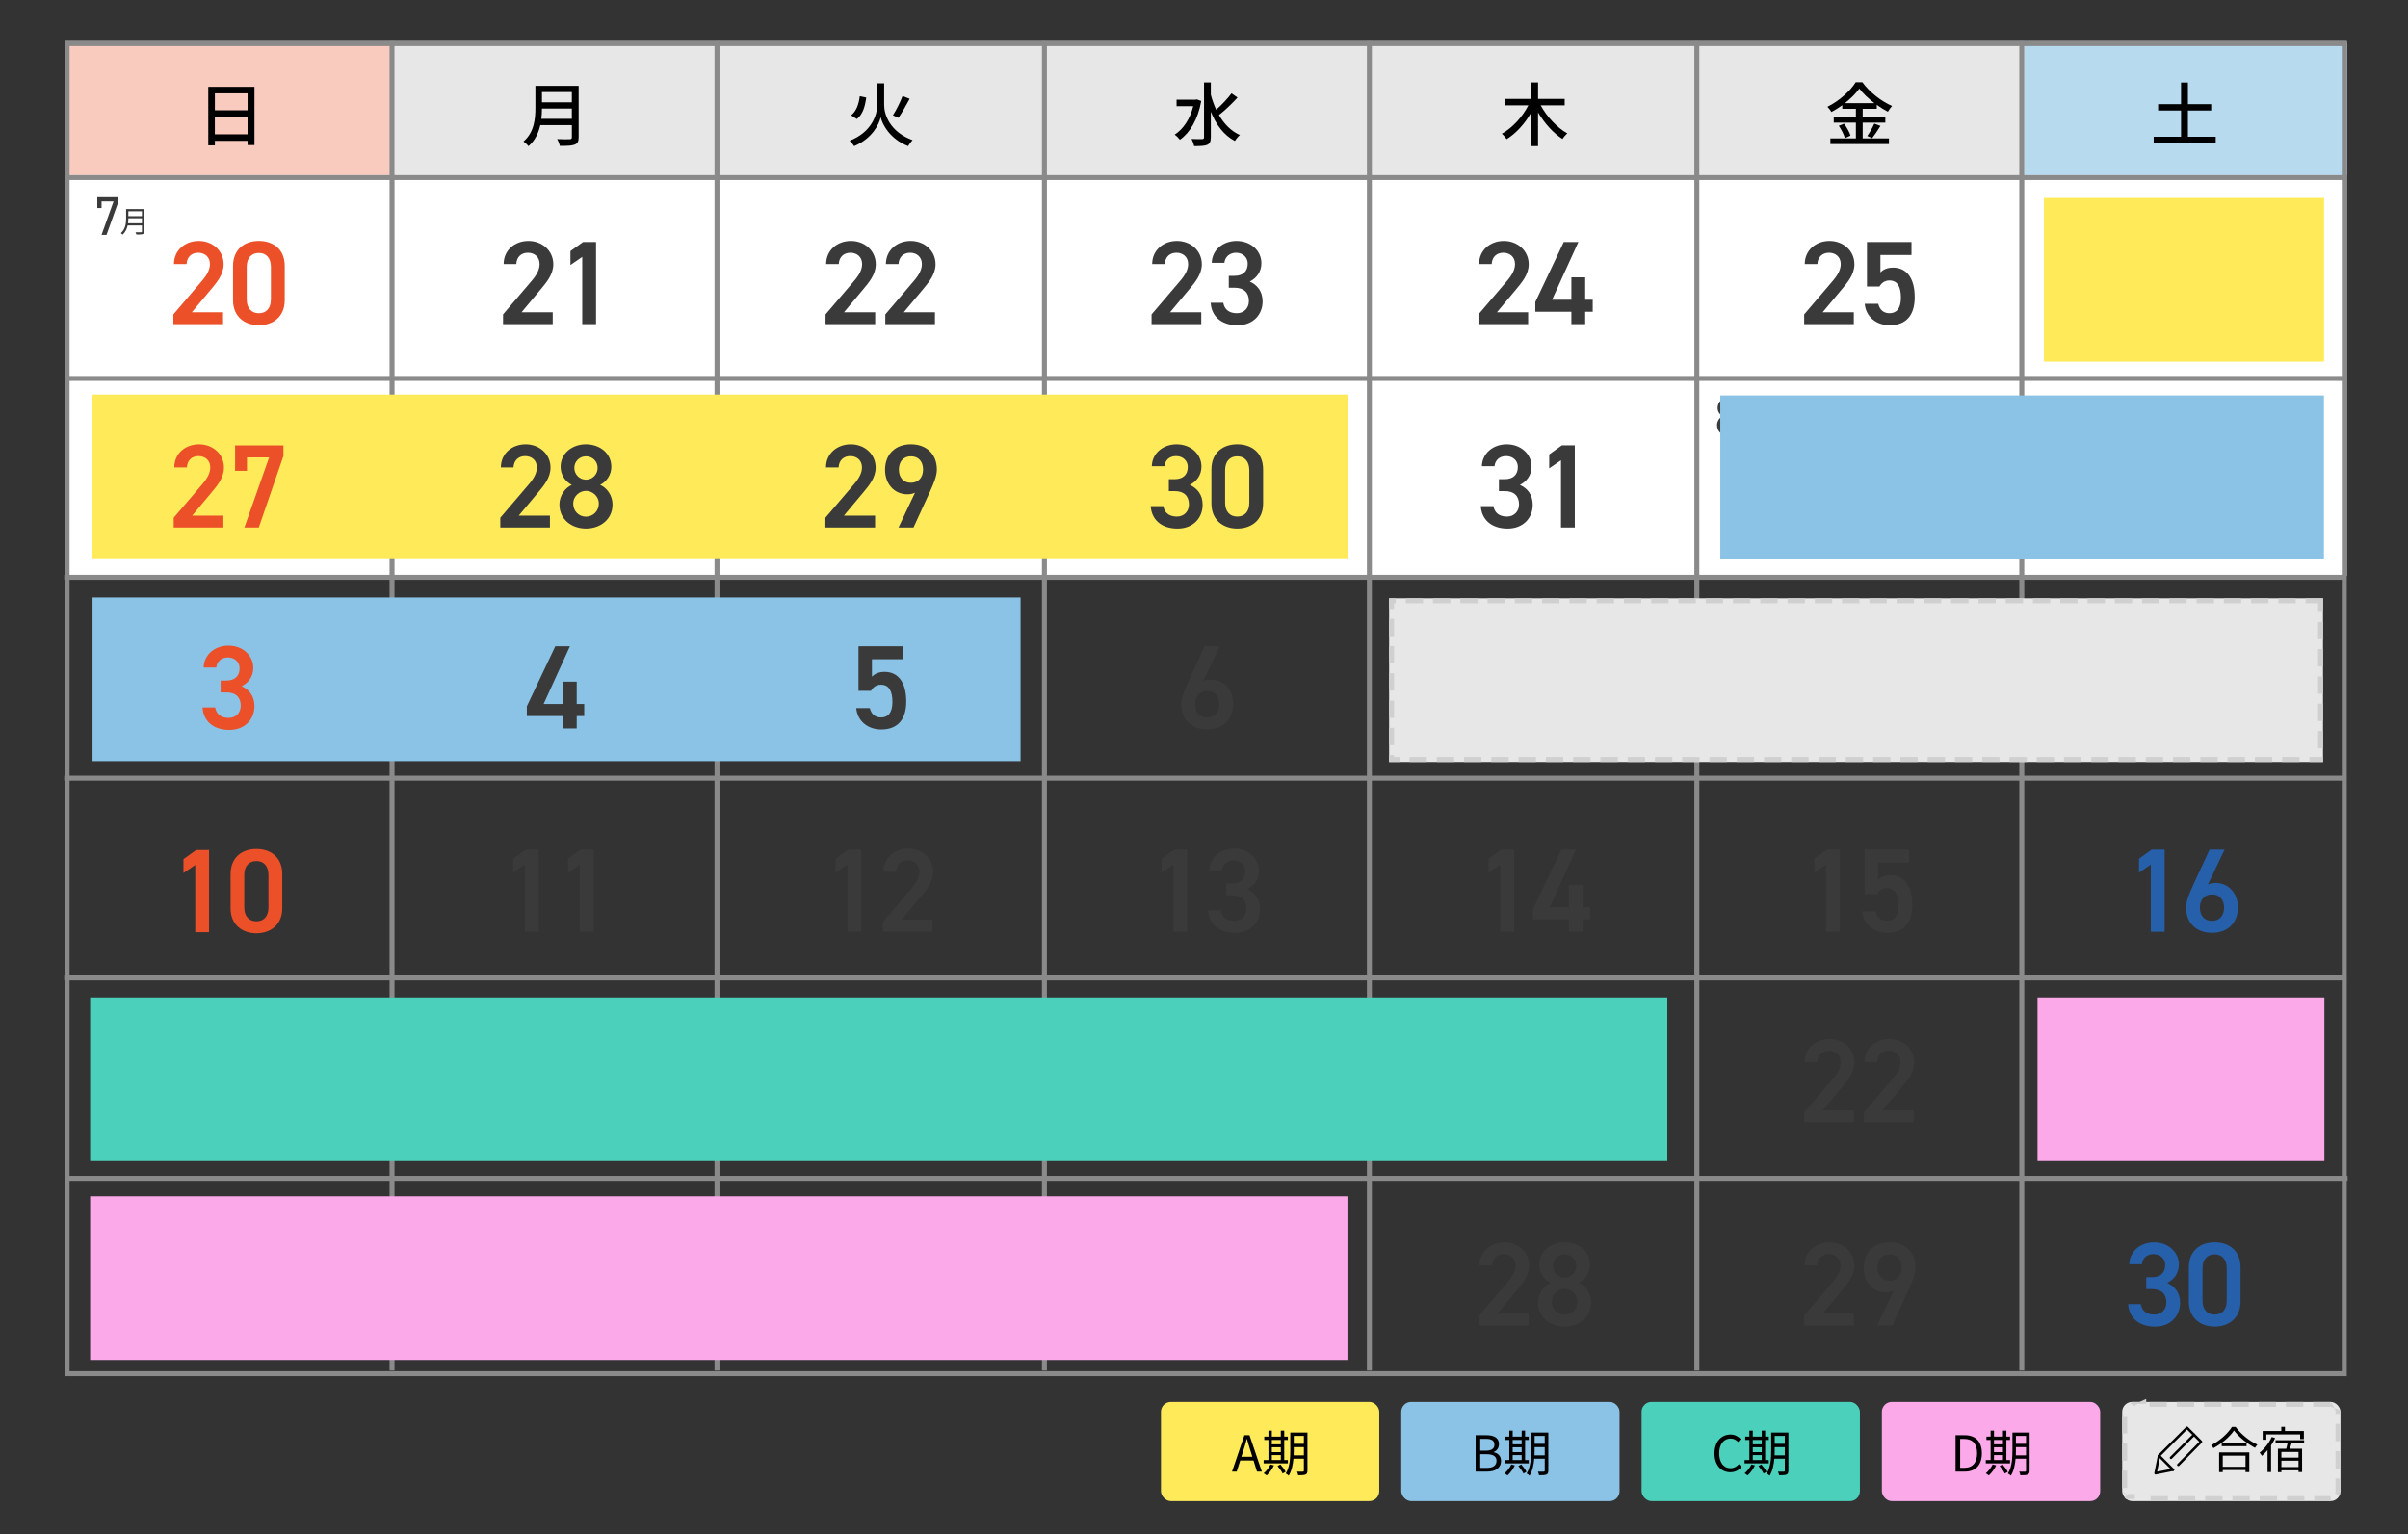 <?xml version="1.0" encoding="UTF-8"?>
<svg xmlns="http://www.w3.org/2000/svg" width="970.73" height="618.63" viewBox="0 0 970.73 618.63">
  <rect x="0" y="0" width="970.73" height="618.63" fill="#333333" stroke="none"/>
  <defs>
    <style>
      .cls-1 {
        fill: #ffeb5a;
      }

      .cls-1, .cls-2, .cls-3, .cls-4, .cls-5 {
        mix-blend-mode: multiply;
      }

      .cls-6, .cls-2 {
        fill: #4bd1bb;
      }

      .cls-7 {
        fill: #d0d0d0;
      }

      .cls-8 {
        fill: none;
        stroke: #000;
        stroke-linecap: round;
        stroke-linejoin: round;
      }

      .cls-9 {
        stroke: #8a8a8a;
        stroke-miterlimit: 10;
        stroke-width: 2px;
      }

      .cls-9, .cls-10 {
        fill: #fff;
      }

      .cls-11 {
        fill: #3a3a3a;
      }

      .cls-12 {
        isolation: isolate;
      }

      .cls-13 {
        fill: #b8daef;
      }

      .cls-14 {
        fill: #e7e7e7;
      }

      .cls-4, .cls-15 {
        fill: #fca9ea;
      }

      .cls-16 {
        fill: #8a8a8a;
      }

      .cls-5, .cls-17 {
        fill: #8bc3e6;
      }

      .cls-18 {
        fill: #f9cabe;
      }

      .cls-19 {
        fill: #2660ab;
      }

      .cls-20 {
        fill: #eb5028;
      }
    </style>
  </defs>
  <g class="cls-12">
    <g id="_レイヤー_1" data-name="レイヤー 1">
      <rect class="cls-10" x="26.04" y="16.59" width="920" height="215.57"/>
      <rect class="cls-18" x="26.04" y="17.59" width="132" height="53"/>
      <rect class="cls-13" x="816.04" y="17.59" width="130" height="53"/>
      <rect class="cls-14" x="159.04" y="17.59" width="657" height="53"/>
      <g>
        <path class="cls-16" d="M944.04,18.59v534.3H28.04V18.59h916M946.04,16.59H26.04v538.3h920V16.59h0Z"/>
        <line class="cls-9" x1="26.04" y1="152.59" x2="946.04" y2="152.59"/>
        <line class="cls-9" x1="26.04" y1="71.59" x2="946.04" y2="71.59"/>
        <line class="cls-9" x1="815.04" y1="16.59" x2="815.04" y2="552.64"/>
        <line class="cls-9" x1="684.04" y1="16.59" x2="684.04" y2="552.64"/>
        <line class="cls-9" x1="552.04" y1="16.59" x2="552.04" y2="552.64"/>
        <line class="cls-9" x1="421.04" y1="16.59" x2="421.04" y2="552.64"/>
        <line class="cls-9" x1="289.04" y1="16.59" x2="289.04" y2="552.64"/>
        <line class="cls-9" x1="158.04" y1="16.59" x2="158.04" y2="552.64"/>
        <line class="cls-9" x1="25.9" y1="313.78" x2="945.9" y2="313.78"/>
        <line class="cls-9" x1="25.9" y1="232.78" x2="945.9" y2="232.78"/>
        <line class="cls-9" x1="25.89" y1="394.33" x2="945.89" y2="394.33"/>
        <line class="cls-9" x1="26.38" y1="475.12" x2="946.38" y2="475.12"/>
      </g>
      <rect class="cls-1" x="37.28" y="159.09" width="506.18" height="66"/>
      <rect class="cls-5" x="37.31" y="240.91" width="374.11" height="66"/>
      <path d="M102.58,35.01v23.49h-2.77v-1.71h-13.19v1.82h-2.66v-23.6h18.62ZM86.62,37.64v6.83h13.19v-6.83h-13.19ZM99.8,54.16v-7.11h-13.19v7.11h13.19Z"/>
      <g>
        <path class="cls-20" d="M89.91,130.71h-20.02v-3.94l11.38-13.34c2.16-2.5,3.36-4.66,3.36-6.96,0-3.02-2.26-4.56-4.71-4.56-2.59,0-4.56,1.58-4.7,4.56h-5.09c0-5.62,4.51-9.31,9.99-9.31s10.03,3.84,10.03,9.41c0,4.18-2.88,7.44-4.99,9.99l-7.82,9.36h12.58v4.8Z"/>
        <path class="cls-20" d="M104.36,131.14c-5.52,0-10.42-3.26-10.42-10.13v-13.68c0-7.06,4.9-10.18,10.42-10.18s10.42,3.12,10.42,10.13v13.73c0,6.87-4.9,10.13-10.42,10.13ZM104.36,102c-3.02,0-4.9,2.06-4.9,5.62v13.06c0,3.55,1.87,5.62,4.9,5.62s4.85-2.06,4.85-5.62v-13.06c0-3.55-1.87-5.62-4.85-5.62Z"/>
        <path class="cls-20" d="M90.04,212.71h-20.02v-3.94l11.38-13.34c2.16-2.5,3.36-4.66,3.36-6.96,0-3.02-2.26-4.56-4.71-4.56-2.59,0-4.56,1.58-4.7,4.56h-5.09c0-5.62,4.51-9.31,9.99-9.31s10.03,3.84,10.03,9.41c0,4.18-2.88,7.44-4.99,9.99l-7.82,9.36h12.58v4.8Z"/>
        <path class="cls-20" d="M94.77,189.86v-10.27h19.49v4.27l-9.94,28.85h-5.81l9.98-28.27h-8.93v5.42h-4.8Z"/>
      </g>
      <g>
        <path class="cls-11" d="M222.81,130.71h-20.02v-3.94l11.38-13.34c2.16-2.5,3.36-4.66,3.36-6.96,0-3.02-2.26-4.56-4.7-4.56-2.59,0-4.56,1.58-4.7,4.56h-5.09c0-5.62,4.51-9.31,9.98-9.31s10.03,3.84,10.03,9.41c0,4.18-2.88,7.44-4.99,9.99l-7.82,9.36h12.58v4.8Z"/>
        <path class="cls-11" d="M240.28,130.71h-5.57v-27.12l-4.75,3.26v-5.62l5.09-3.65h5.23v33.12Z"/>
        <path class="cls-11" d="M221.7,212.71h-20.02v-3.94l11.38-13.34c2.16-2.5,3.36-4.66,3.36-6.96,0-3.02-2.26-4.56-4.7-4.56-2.59,0-4.56,1.58-4.71,4.56h-5.09c0-5.62,4.51-9.31,9.98-9.31s10.03,3.84,10.03,9.41c0,4.18-2.88,7.44-4.99,9.99l-7.83,9.36h12.58v4.8Z"/>
        <path class="cls-11" d="M230.5,195.52c-2.64-1.34-4.51-4.13-4.51-7.25,0-5.71,4.9-9.12,10.23-9.12s10.22,3.41,10.22,9.12c0,3.12-1.87,5.9-4.51,7.25,2.69,1.15,4.99,4.18,4.99,7.92,0,6.05-4.99,9.7-10.7,9.7s-10.71-3.65-10.71-9.7c0-3.75,2.4-6.77,4.99-7.92ZM236.22,208.34c2.88,0,5.18-2.35,5.18-5.23,0-3.22-2.74-5.18-5.18-5.18s-5.14,1.97-5.14,5.18c0,2.88,2.16,5.23,5.14,5.23ZM236.22,193.41c2.59,0,4.7-2.11,4.7-4.75s-2.11-4.66-4.7-4.66-4.7,2.06-4.7,4.66,2.06,4.75,4.7,4.75Z"/>
      </g>
      <g>
        <path class="cls-11" d="M39.22,83.9v-4.38h8.54v1.72l-4.82,13.47h-2l4.84-13.47h-4.84v2.66h-1.72Z"/>
        <path class="cls-11" d="M58.14,93.32c0,.62-.18.94-.62,1.08-.46.16-1.25.17-2.53.17-.06-.25-.23-.67-.38-.92,1.01.04,1.97.02,2.24.02.28-.01.37-.1.37-.36v-2.4h-5.76c-.3,1.36-.9,2.71-2.06,3.73-.12-.19-.48-.52-.66-.65,1.91-1.68,2.1-4.11,2.1-6.02v-3.67h7.3v9.02ZM57.22,90.04v-2.02h-5.48c0,.62-.04,1.31-.13,2.02h5.61ZM51.74,85.18v1.99h5.48v-1.99h-5.48Z"/>
      </g>
      <g>
        <path class="cls-11" d="M694.5,167.8c-1.21-.59-2.09-1.87-2.09-3.3,0-2.53,2.07-4.18,4.36-4.18s4.36,1.65,4.36,4.18c0,1.43-.9,2.71-2.11,3.3,1.23.51,2.33,1.89,2.33,3.61,0,2.68-2.2,4.44-4.58,4.44s-4.58-1.76-4.58-4.44c0-1.72,1.12-3.1,2.31-3.61ZM696.77,174.14c1.5,0,2.68-1.23,2.68-2.73,0-1.67-1.41-2.71-2.68-2.71s-2.68,1.03-2.68,2.71c0,1.5,1.14,2.73,2.68,2.73ZM696.77,167.01c1.37,0,2.46-1.12,2.46-2.51s-1.1-2.46-2.46-2.46-2.49,1.1-2.49,2.46,1.1,2.51,2.49,2.51Z"/>
        <path class="cls-11" d="M711.81,174.29c0,.62-.18.94-.62,1.08-.46.16-1.25.17-2.53.17-.06-.25-.23-.67-.38-.92,1.01.04,1.97.02,2.24.02.28-.01.37-.1.37-.36v-2.4h-5.76c-.3,1.36-.9,2.71-2.06,3.73-.12-.19-.48-.52-.66-.65,1.91-1.68,2.1-4.11,2.1-6.02v-3.67h7.3v9.02ZM710.89,171.01v-2.02h-5.48c0,.62-.04,1.31-.13,2.02h5.61ZM705.41,166.15v1.99h5.48v-1.99h-5.48Z"/>
      </g>
      <g>
        <path class="cls-11" d="M352.82,130.71h-20.02v-3.94l11.38-13.34c2.16-2.5,3.36-4.66,3.36-6.96,0-3.02-2.26-4.56-4.7-4.56-2.59,0-4.56,1.58-4.71,4.56h-5.09c0-5.62,4.51-9.31,9.98-9.31s10.03,3.84,10.03,9.41c0,4.18-2.88,7.44-4.99,9.99l-7.83,9.36h12.58v4.8Z"/>
        <path class="cls-11" d="M376.91,130.71h-20.02v-3.94l11.38-13.34c2.16-2.5,3.36-4.66,3.36-6.96,0-3.02-2.26-4.56-4.7-4.56-2.59,0-4.56,1.58-4.71,4.56h-5.09c0-5.62,4.51-9.31,9.98-9.31s10.03,3.84,10.03,9.41c0,4.18-2.88,7.44-4.99,9.99l-7.83,9.36h12.58v4.8Z"/>
        <path class="cls-11" d="M352.76,212.71h-20.02v-3.94l11.38-13.34c2.16-2.5,3.36-4.66,3.36-6.96,0-3.02-2.26-4.56-4.71-4.56-2.59,0-4.56,1.58-4.7,4.56h-5.09c0-5.62,4.51-9.31,9.99-9.31s10.03,3.84,10.03,9.41c0,4.18-2.88,7.44-4.99,9.99l-7.82,9.36h12.58v4.8Z"/>
        <path class="cls-11" d="M368.89,198.64c-.96.53-2.11.67-3.17.67-5.18,0-8.93-4.18-8.93-9.84,0-6.67,4.51-10.32,10.42-10.32s10.46,3.6,10.46,10.22c0,2.45-1.2,5.42-2.69,8.69l-6.72,14.64h-6.05l6.67-14.07ZM367.21,184c-3.02,0-4.85,2.11-4.85,5.33s1.82,5.33,4.85,5.33,4.9-2.16,4.9-5.33-1.78-5.33-4.9-5.33Z"/>
      </g>
      <g>
        <path class="cls-11" d="M484.25,130.71h-20.02v-3.94l11.38-13.34c2.16-2.5,3.36-4.66,3.36-6.96,0-3.02-2.26-4.56-4.7-4.56-2.59,0-4.56,1.58-4.7,4.56h-5.09c0-5.62,4.51-9.31,9.98-9.31s10.03,3.84,10.03,9.41c0,4.18-2.88,7.44-4.99,9.99l-7.82,9.36h12.58v4.8Z"/>
        <path class="cls-11" d="M495.36,111.22h2.3c3.46,0,5.33-1.82,5.33-4.94,0-2.4-1.87-4.37-4.71-4.37-2.69,0-4.46,1.78-4.7,4.08h-5.09c.14-5.33,4.66-8.83,9.99-8.83,5.81,0,10.03,3.98,10.03,8.98,0,3.6-2.11,6.1-4.7,7.39,3.02,1.34,5.18,3.94,5.18,8.02,0,5.23-3.74,9.6-10.13,9.6-6.72,0-10.51-3.84-10.8-9.07h5.09c.38,2.4,2.06,4.22,5.47,4.22,2.88,0,4.85-2.11,4.85-4.9,0-3.36-1.97-5.38-5.81-5.38h-2.3v-4.8Z"/>
        <path class="cls-11" d="M471.2,193.22h2.3c3.46,0,5.33-1.82,5.33-4.94,0-2.4-1.87-4.37-4.7-4.37s-4.46,1.78-4.71,4.08h-5.09c.14-5.33,4.66-8.83,9.98-8.83,5.81,0,10.03,3.98,10.03,8.98,0,3.6-2.11,6.1-4.71,7.39,3.03,1.34,5.19,3.94,5.19,8.02,0,5.23-3.74,9.6-10.13,9.6-6.72,0-10.51-3.84-10.8-9.07h5.09c.38,2.4,2.06,4.22,5.47,4.22,2.88,0,4.85-2.11,4.85-4.9,0-3.36-1.97-5.38-5.81-5.38h-2.3v-4.8Z"/>
        <path class="cls-11" d="M498.78,213.14c-5.52,0-10.42-3.26-10.42-10.13v-13.68c0-7.06,4.9-10.18,10.42-10.18s10.42,3.12,10.42,10.13v13.73c0,6.87-4.9,10.13-10.42,10.13ZM498.78,184c-3.02,0-4.9,2.06-4.9,5.62v13.06c0,3.55,1.87,5.62,4.9,5.62s4.85-2.06,4.85-5.62v-13.06c0-3.55-1.87-5.62-4.85-5.62Z"/>
      </g>
      <g>
        <path class="cls-11" d="M616.03,130.71h-20.02v-3.94l11.38-13.34c2.16-2.5,3.36-4.66,3.36-6.96,0-3.02-2.26-4.56-4.7-4.56-2.59,0-4.56,1.58-4.7,4.56h-5.09c0-5.62,4.51-9.31,9.98-9.31s10.03,3.84,10.03,9.41c0,4.18-2.88,7.44-4.99,9.99l-7.82,9.36h12.58v4.8Z"/>
        <path class="cls-11" d="M636.3,97.58l-10.61,23.28h7.78v-9.03h5.57v9.03h3.03v4.85h-3.03v4.99h-5.57v-4.99h-14.54v-3.94l11.47-24.19h5.91Z"/>
        <path class="cls-11" d="M604.26,193.22h2.3c3.46,0,5.33-1.82,5.33-4.94,0-2.4-1.87-4.37-4.71-4.37s-4.46,1.78-4.7,4.08h-5.09c.14-5.33,4.66-8.83,9.99-8.83,5.81,0,10.03,3.98,10.03,8.98,0,3.6-2.11,6.1-4.7,7.39,3.02,1.34,5.18,3.94,5.18,8.02,0,5.23-3.74,9.6-10.13,9.6-6.72,0-10.51-3.84-10.8-9.07h5.09c.38,2.4,2.06,4.22,5.47,4.22,2.88,0,4.85-2.11,4.85-4.9,0-3.36-1.97-5.38-5.81-5.38h-2.3v-4.8Z"/>
        <path class="cls-11" d="M634.85,212.71h-5.57v-27.12l-4.75,3.26v-5.62l5.09-3.65h5.23v33.12Z"/>
      </g>
      <g>
        <path class="cls-11" d="M747.33,130.71h-20.02v-3.94l11.38-13.34c2.16-2.5,3.36-4.66,3.36-6.96,0-3.02-2.26-4.56-4.7-4.56-2.59,0-4.56,1.58-4.71,4.56h-5.09c0-5.62,4.51-9.31,9.98-9.31s10.03,3.84,10.03,9.41c0,4.18-2.88,7.44-4.99,9.99l-7.83,9.36h12.58v4.8Z"/>
        <path class="cls-11" d="M757.67,115.54h-5.04v-17.95h17.95v5.23h-12.53v7.01c1.01-1.01,2.54-1.92,5.09-1.92,5.52,0,8.74,4.27,8.74,11.95,0,7.25-3.46,11.28-10.08,11.28-5.38,0-9.6-3.36-10.08-8.64h5.47c.58,2.4,2.11,3.79,4.51,3.79,2.83,0,4.61-1.87,4.61-6.24s-1.34-6.96-4.61-6.96c-1.97,0-3.22,1.06-4.03,2.45Z"/>
        <path class="cls-11" d="M753.73,212.71h-5.57v-27.12l-4.75,3.26v-5.62l5.09-3.65h5.23v33.12Z"/>
      </g>
      <g>
        <path class="cls-19" d="M878.26,130.71h-20.02v-3.94l11.38-13.34c2.16-2.5,3.36-4.66,3.36-6.96,0-3.02-2.26-4.56-4.71-4.56-2.59,0-4.56,1.58-4.7,4.56h-5.09c0-5.62,4.51-9.31,9.99-9.31s10.03,3.84,10.03,9.41c0,4.18-2.88,7.44-4.99,9.99l-7.82,9.36h12.58v4.8Z"/>
        <path class="cls-19" d="M891.04,111.65c.96-.48,2.11-.62,3.17-.62,5.18,0,8.93,4.18,8.93,9.79,0,6.67-4.46,10.32-10.42,10.32s-10.46-3.6-10.46-10.22c0-2.45,1.2-5.42,2.69-8.69l6.77-14.64h6.05l-6.72,14.07ZM892.72,126.29c3.02,0,4.85-2.11,4.85-5.33s-1.82-5.33-4.85-5.33-4.9,2.16-4.9,5.33,1.82,5.33,4.9,5.33Z"/>
        <path class="cls-19" d="M890.37,212.71h-20.02v-3.94l11.38-13.34c2.16-2.5,3.36-4.66,3.36-6.96,0-3.02-2.26-4.56-4.71-4.56-2.59,0-4.56,1.58-4.7,4.56h-5.09c0-5.62,4.51-9.31,9.99-9.31s10.03,3.84,10.03,9.41c0,4.18-2.88,7.44-4.99,9.99l-7.82,9.36h12.58v4.8Z"/>
      </g>
      <path d="M893.21,55.14v2.55h-25v-2.55h11.03v-10.58h-9.24v-2.55h9.24v-8.74h2.77v8.74h9.38v2.55h-9.38v10.58h11.2Z"/>
      <path d="M233.27,55.39c0,1.68-.45,2.49-1.57,2.91-1.18.48-3.08.53-5.99.53-.17-.76-.67-2.02-1.12-2.74,2.18.11,4.42.08,5.1.06.62,0,.84-.22.84-.81v-4.9h-12.71c-.73,3.14-2.13,6.24-4.79,8.51-.39-.56-1.4-1.51-1.99-1.9,4.37-3.75,4.79-9.24,4.79-13.64v-8.79h17.44v20.78ZM230.52,47.91v-4.14h-12.04c0,1.29-.08,2.69-.25,4.14h12.29ZM218.48,37.13v4.14h12.04v-4.14h-12.04Z"/>
      <path d="M356.43,42.43c0,3.67,2.24,10.75,11.45,14.08-.59.59-1.4,1.68-1.79,2.41-7.45-2.91-10.42-8.9-11.06-11.65-.62,2.77-3.39,8.6-10.7,11.65-.34-.56-1.23-1.68-1.82-2.18,8.96-3.42,11.12-10.64,11.12-14.28v-8.85h2.8v8.82ZM349.2,39.35c-.45,3.39-1.34,6.75-3.78,8.65l-2.32-1.51c2.16-1.65,3.11-4.59,3.5-7.7l2.6.56ZM366.7,39.85c-1.4,2.63-3.14,5.71-4.54,7.67l-2.21-1.04c1.34-2.02,2.97-5.32,3.89-7.76l2.86,1.12Z"/>
      <path d="M484.26,40.72c-1.34,7.45-4.56,12.8-8.6,15.62-.45-.59-1.48-1.65-2.13-2.04,3.47-2.24,6.19-6.24,7.5-11.48h-6.72v-2.63h7.67l.5-.11,1.76.64ZM498.88,39.35c-2.21,2.41-5.12,5.24-7.48,7.03,2.07,3.58,4.84,6.47,8.43,8.06-.64.53-1.54,1.62-2.02,2.41-4.48-2.35-7.56-6.58-9.69-11.79v10.33c0,1.71-.42,2.52-1.43,3-1.06.45-2.74.53-5.32.53-.11-.78-.62-2.07-1.01-2.88,1.9.08,3.7.08,4.23.06.56,0,.79-.2.79-.7v-22.15h2.74v4.98c.56,2.1,1.29,4.12,2.16,6.02,2.16-1.9,4.62-4.51,6.19-6.61l2.41,1.71Z"/>
      <path d="M621.1,42.48c2.44,4.54,6.61,8.99,10.72,11.31-.62.5-1.51,1.54-1.93,2.24-3.7-2.32-7.25-6.33-9.86-10.7v13.58h-2.77v-13.52c-2.55,4.48-6.1,8.4-9.88,10.72-.42-.64-1.32-1.68-1.93-2.21,4.23-2.3,8.29-6.78,10.67-11.42h-9.52v-2.58h10.67v-6.66h2.77v6.66h10.72v2.58h-9.66Z"/>
      <path d="M750.9,55.81h10.58v2.27h-23.6v-2.27h10.28v-6.36h-8.93v-2.24h8.93v-3.33h-5.49v-1.46c-1.4,1.01-2.86,1.93-4.37,2.74-.31-.59-1.06-1.57-1.62-2.1,4.76-2.35,9.32-6.47,11.42-9.91h2.66c2.97,4.09,7.64,7.7,11.98,9.58-.62.67-1.23,1.57-1.68,2.32-1.48-.76-3-1.71-4.48-2.77v1.6h-5.68v3.33h9.13v2.24h-9.13v6.36ZM743.4,49.87c1.09,1.48,2.21,3.47,2.6,4.82l-2.27,1.01c-.34-1.34-1.4-3.44-2.46-4.98l2.13-.84ZM755.63,41.59c-2.44-1.85-4.62-3.92-6.08-5.88-1.34,1.9-3.39,3.98-5.8,5.88h11.87ZM752.75,54.83c.95-1.32,2.16-3.44,2.83-4.98l2.49.92c-1.09,1.76-2.35,3.67-3.39,4.93l-1.93-.87Z"/>
      <g>
        <rect class="cls-1" x="468.02" y="565.29" width="88" height="40" rx="4" ry="4"/>
        <g>
          <path d="M505.33,588.9h-5.36l-1.42,4.48h-1.88l4.98-14.66h2.06l4.98,14.66h-1.96l-1.4-4.48ZM504.87,587.42l-.7-2.24c-.54-1.66-1-3.26-1.48-4.96h-.08c-.46,1.72-.94,3.3-1.46,4.96l-.72,2.24h4.44Z"/>
          <path d="M519.17,590.08h-9.76v-1.34h1.94v-8.12h-1.68v-1.34h1.68v-2.42h1.36v2.42h3.62v-2.42h1.38v2.42h1.46v1.34h-1.46v8.12h1.46v1.34ZM513.59,590.88c-.72,1.54-1.86,3.06-2.96,4.04-.28-.24-.84-.66-1.2-.86,1.1-.9,2.14-2.24,2.74-3.56l1.42.38ZM512.71,580.62v1.76h3.62v-1.76h-3.62ZM512.71,585.54h3.62v-1.96h-3.62v1.96ZM512.71,588.74h3.62v-2h-3.62v2ZM516.17,590.5c.8.9,1.72,2.14,2.1,2.96l-1.2.7c-.36-.8-1.26-2.1-2.06-3.04l1.16-.62ZM527.07,593c0,.88-.22,1.32-.76,1.56-.58.24-1.5.28-2.98.28-.06-.42-.26-1.06-.46-1.44,1.06.02,2.06.02,2.34,0,.3,0,.42-.1.42-.42v-4.8h-4.22c-.2,2.38-.7,4.92-1.9,6.84-.24-.28-.84-.74-1.18-.88,1.66-2.64,1.82-6.42,1.82-9.28v-7.22h6.92v15.36ZM525.63,586.84v-3.32h-4.08v1.34c0,.62-.02,1.3-.04,1.98h4.12ZM521.55,579v3.18h4.08v-3.18h-4.08Z"/>
        </g>
      </g>
      <g>
        <rect class="cls-17" x="564.89" y="565.29" width="88" height="40" rx="4" ry="4"/>
        <g>
          <path d="M594.87,578.72h4.36c2.98,0,5.04,1,5.04,3.58,0,1.46-.78,2.74-2.16,3.18v.1c1.76.34,3,1.5,3,3.5,0,2.88-2.28,4.3-5.56,4.3h-4.68v-14.66ZM598.91,584.96c2.52,0,3.54-.94,3.54-2.42,0-1.72-1.18-2.36-3.46-2.36h-2.26v4.78h2.18ZM599.29,591.9c2.52,0,4-.9,4-2.88,0-1.82-1.44-2.64-4-2.64h-2.56v5.52h2.56Z"/>
          <path d="M616.27,590.08h-9.76v-1.34h1.94v-8.12h-1.68v-1.34h1.68v-2.42h1.36v2.42h3.62v-2.42h1.38v2.42h1.46v1.34h-1.46v8.12h1.46v1.34ZM610.68,590.88c-.72,1.54-1.86,3.06-2.96,4.04-.28-.24-.84-.66-1.2-.86,1.1-.9,2.14-2.24,2.74-3.56l1.42.38ZM609.8,580.62v1.76h3.62v-1.76h-3.62ZM609.8,585.54h3.62v-1.96h-3.62v1.96ZM609.8,588.74h3.62v-2h-3.62v2ZM613.26,590.5c.8.9,1.72,2.14,2.1,2.96l-1.2.7c-.36-.8-1.26-2.1-2.06-3.04l1.16-.62ZM624.17,593c0,.88-.22,1.32-.76,1.56-.58.24-1.5.28-2.98.28-.06-.42-.26-1.06-.46-1.44,1.06.02,2.06.02,2.34,0,.3,0,.42-.1.42-.42v-4.8h-4.22c-.2,2.38-.7,4.92-1.9,6.84-.24-.28-.84-.74-1.18-.88,1.66-2.64,1.82-6.42,1.82-9.28v-7.22h6.92v15.36ZM622.73,586.84v-3.32h-4.08v1.34c0,.62-.02,1.3-.04,1.98h4.12ZM618.65,579v3.18h4.08v-3.18h-4.08Z"/>
        </g>
      </g>
      <g>
        <rect class="cls-6" x="661.77" y="565.29" width="88" height="40" rx="4" ry="4"/>
        <g>
          <path d="M691.16,586.06c0-4.74,2.78-7.62,6.5-7.62,1.78,0,3.18.88,4.02,1.82l-1,1.2c-.76-.82-1.74-1.4-3-1.4-2.78,0-4.62,2.28-4.62,5.94s1.76,6.02,4.56,6.02c1.4,0,2.46-.62,3.4-1.64l1.02,1.16c-1.16,1.34-2.6,2.1-4.5,2.1-3.64,0-6.38-2.82-6.38-7.58Z"/>
          <path d="M713.05,590.08h-9.76v-1.34h1.94v-8.12h-1.68v-1.34h1.68v-2.42h1.36v2.42h3.62v-2.42h1.38v2.42h1.46v1.34h-1.46v8.12h1.46v1.34ZM707.47,590.88c-.72,1.54-1.86,3.06-2.96,4.04-.28-.24-.84-.66-1.2-.86,1.1-.9,2.14-2.24,2.74-3.56l1.42.38ZM706.59,580.62v1.76h3.62v-1.76h-3.62ZM706.59,585.54h3.62v-1.96h-3.62v1.96ZM706.59,588.74h3.62v-2h-3.62v2ZM710.05,590.5c.8.9,1.72,2.14,2.1,2.96l-1.2.7c-.36-.8-1.26-2.1-2.06-3.04l1.16-.62ZM720.95,593c0,.88-.22,1.32-.76,1.56-.58.24-1.5.28-2.98.28-.06-.42-.26-1.06-.46-1.44,1.06.02,2.06.02,2.34,0,.3,0,.42-.1.42-.42v-4.8h-4.22c-.2,2.38-.7,4.92-1.9,6.84-.24-.28-.84-.74-1.18-.88,1.66-2.64,1.82-6.42,1.82-9.28v-7.22h6.92v15.36ZM719.51,586.84v-3.32h-4.08v1.34c0,.62-.02,1.3-.04,1.98h4.12ZM715.43,579v3.18h4.08v-3.18h-4.08Z"/>
        </g>
      </g>
      <g>
        <rect class="cls-15" x="758.64" y="565.29" width="88" height="40" rx="4" ry="4"/>
        <g>
          <path d="M788.34,578.72h3.68c4.5,0,6.92,2.62,6.92,7.28s-2.42,7.38-6.84,7.38h-3.76v-14.66ZM791.86,591.86c3.46,0,5.16-2.16,5.16-5.86s-1.7-5.78-5.16-5.78h-1.66v11.64h1.66Z"/>
          <path d="M810.29,590.08h-9.76v-1.34h1.94v-8.12h-1.68v-1.34h1.68v-2.42h1.36v2.42h3.62v-2.42h1.38v2.42h1.46v1.34h-1.46v8.12h1.46v1.34ZM804.71,590.88c-.72,1.54-1.86,3.06-2.96,4.04-.28-.24-.84-.66-1.2-.86,1.1-.9,2.14-2.24,2.74-3.56l1.42.38ZM803.83,580.62v1.76h3.62v-1.76h-3.62ZM803.83,585.54h3.62v-1.96h-3.62v1.96ZM803.83,588.74h3.62v-2h-3.62v2ZM807.29,590.5c.8.9,1.72,2.14,2.1,2.96l-1.2.7c-.36-.8-1.26-2.1-2.06-3.04l1.16-.62ZM818.19,593c0,.88-.22,1.32-.76,1.56-.58.24-1.5.28-2.98.28-.06-.42-.26-1.06-.46-1.44,1.06.02,2.06.02,2.34,0,.3,0,.42-.1.42-.42v-4.8h-4.22c-.2,2.38-.7,4.92-1.9,6.84-.24-.28-.84-.74-1.18-.88,1.66-2.64,1.82-6.42,1.82-9.28v-7.22h6.92v15.36ZM816.75,586.84v-3.32h-4.08v1.34c0,.62-.02,1.3-.04,1.98h4.12ZM812.67,579v3.18h4.08v-3.18h-4.08Z"/>
        </g>
      </g>
      <g>
        <path class="cls-20" d="M88.96,274.41h2.3c3.46,0,5.33-1.82,5.33-4.95,0-2.4-1.87-4.37-4.7-4.37s-4.46,1.78-4.7,4.08h-5.09c.14-5.33,4.66-8.83,9.98-8.83,5.81,0,10.03,3.98,10.03,8.98,0,3.6-2.11,6.1-4.71,7.39,3.02,1.34,5.18,3.94,5.18,8.02,0,5.23-3.74,9.6-10.13,9.6-6.72,0-10.51-3.84-10.8-9.07h5.09c.38,2.4,2.06,4.22,5.47,4.22,2.88,0,4.85-2.11,4.85-4.9,0-3.36-1.97-5.38-5.81-5.38h-2.3v-4.8Z"/>
        <path class="cls-20" d="M84.28,375.9h-5.57v-27.12l-4.75,3.26v-5.62l5.09-3.65h5.23v33.12Z"/>
        <path class="cls-20" d="M103.37,376.33c-5.52,0-10.42-3.26-10.42-10.13v-13.68c0-7.06,4.9-10.18,10.42-10.18s10.42,3.12,10.42,10.13v13.73c0,6.86-4.9,10.13-10.42,10.13ZM103.37,347.19c-3.02,0-4.9,2.06-4.9,5.62v13.06c0,3.55,1.87,5.62,4.9,5.62s4.85-2.06,4.85-5.62v-13.06c0-3.55-1.87-5.62-4.85-5.62Z"/>
      </g>
      <g>
        <path class="cls-11" d="M229.75,260.6l-10.61,23.28h7.78v-9.02h5.57v9.02h3.02v4.85h-3.02v4.99h-5.57v-4.99h-14.54v-3.94l11.47-24.19h5.9Z"/>
        <path class="cls-11" d="M217.18,375.72h-5.57v-27.12l-4.75,3.27v-5.62l5.09-3.65h5.23v33.12Z"/>
        <path class="cls-11" d="M239.29,375.72h-5.57v-27.12l-4.75,3.27v-5.62l5.09-3.65h5.23v33.12Z"/>
      </g>
      <g>
        <path class="cls-11" d="M351.12,278.55h-5.04v-17.95h17.95v5.23h-12.53v7.01c1.01-1.01,2.54-1.92,5.09-1.92,5.52,0,8.74,4.27,8.74,11.95,0,7.25-3.46,11.28-10.08,11.28-5.38,0-9.6-3.36-10.08-8.64h5.47c.58,2.4,2.11,3.79,4.51,3.79,2.83,0,4.61-1.87,4.61-6.24s-1.34-6.96-4.61-6.96c-1.97,0-3.22,1.06-4.03,2.45Z"/>
        <path class="cls-11" d="M347.19,375.72h-5.57v-27.12l-4.75,3.27v-5.62l5.09-3.65h5.23v33.12Z"/>
        <path class="cls-11" d="M375.92,375.72h-20.02v-3.94l11.38-13.34c2.16-2.5,3.36-4.66,3.36-6.96,0-3.02-2.26-4.56-4.71-4.56-2.59,0-4.56,1.58-4.7,4.56h-5.09c0-5.62,4.51-9.31,9.99-9.31s10.03,3.84,10.03,9.41c0,4.18-2.88,7.44-4.99,9.99l-7.82,9.36h12.58v4.8Z"/>
      </g>
      <g>
        <path class="cls-11" d="M484.99,274.66c.96-.48,2.11-.62,3.17-.62,5.18,0,8.93,4.18,8.93,9.79,0,6.67-4.46,10.32-10.42,10.32s-10.47-3.6-10.47-10.22c0-2.45,1.2-5.42,2.69-8.69l6.77-14.64h6.05l-6.72,14.07ZM486.68,289.31c3.02,0,4.85-2.11,4.85-5.33s-1.82-5.33-4.85-5.33-4.9,2.16-4.9,5.33,1.82,5.33,4.9,5.33Z"/>
        <path class="cls-11" d="M478.62,375.72h-5.57v-27.12l-4.75,3.27v-5.62l5.09-3.65h5.23v33.12Z"/>
        <path class="cls-11" d="M494.36,356.23h2.3c3.46,0,5.33-1.82,5.33-4.94,0-2.4-1.87-4.37-4.7-4.37s-4.46,1.78-4.71,4.08h-5.09c.14-5.33,4.66-8.83,9.98-8.83,5.81,0,10.03,3.98,10.03,8.98,0,3.6-2.11,6.1-4.71,7.39,3.03,1.34,5.19,3.94,5.19,8.02,0,5.23-3.74,9.6-10.13,9.6-6.72,0-10.51-3.84-10.8-9.07h5.09c.38,2.4,2.06,4.22,5.47,4.22,2.88,0,4.85-2.11,4.85-4.9,0-3.36-1.97-5.38-5.81-5.38h-2.3v-4.8Z"/>
      </g>
      <g>
        <path class="cls-11" d="M609.08,270.87v-10.27h19.49v4.27l-9.94,28.85h-5.81l9.98-28.27h-8.93v5.42h-4.8Z"/>
        <path class="cls-11" d="M610.4,375.72h-5.57v-27.12l-4.75,3.27v-5.62l5.09-3.65h5.23v33.12Z"/>
        <path class="cls-11" d="M635.3,342.6l-10.61,23.28h7.78v-9.02h5.57v9.02h3.02v4.85h-3.02v4.99h-5.57v-4.99h-14.55v-3.94l11.47-24.19h5.9Z"/>
      </g>
      <g>
        <path class="cls-11" d="M743.96,276.54c-2.64-1.34-4.51-4.13-4.51-7.25,0-5.71,4.9-9.12,10.22-9.12s10.22,3.41,10.22,9.12c0,3.12-1.87,5.9-4.51,7.25,2.69,1.15,4.99,4.18,4.99,7.92,0,6.05-4.99,9.7-10.71,9.7s-10.71-3.65-10.71-9.7c0-3.75,2.4-6.77,4.99-7.92ZM749.67,289.35c2.88,0,5.18-2.35,5.18-5.23,0-3.22-2.74-5.18-5.18-5.18s-5.14,1.97-5.14,5.18c0,2.88,2.16,5.23,5.14,5.23ZM749.67,274.42c2.59,0,4.71-2.11,4.71-4.75s-2.11-4.66-4.71-4.66-4.7,2.06-4.7,4.66,2.06,4.75,4.7,4.75Z"/>
        <path class="cls-11" d="M741.7,375.72h-5.57v-27.12l-4.75,3.27v-5.62l5.09-3.65h5.23v33.12Z"/>
        <path class="cls-11" d="M756.67,360.55h-5.04v-17.95h17.95v5.23h-12.53v7.01c1.01-1.01,2.54-1.92,5.09-1.92,5.52,0,8.74,4.27,8.74,11.95,0,7.25-3.46,11.28-10.08,11.28-5.38,0-9.6-3.36-10.08-8.64h5.47c.58,2.4,2.11,3.79,4.51,3.79,2.83,0,4.61-1.87,4.61-6.24s-1.34-6.96-4.61-6.96c-1.97,0-3.22,1.06-4.03,2.45Z"/>
      </g>
      <g>
        <path class="cls-19" d="M882.35,279.66c-.96.53-2.11.67-3.17.67-5.19,0-8.93-4.18-8.93-9.84,0-6.67,4.51-10.32,10.42-10.32s10.46,3.6,10.46,10.22c0,2.45-1.2,5.42-2.69,8.69l-6.72,14.64h-6.05l6.67-14.07ZM880.67,265.02c-3.03,0-4.85,2.11-4.85,5.33s1.82,5.33,4.85,5.33,4.9-2.16,4.9-5.33-1.78-5.33-4.9-5.33Z"/>
        <path class="cls-19" d="M872.62,375.72h-5.57v-27.12l-4.75,3.27v-5.62l5.09-3.65h5.23v33.12Z"/>
        <path class="cls-19" d="M890.05,356.66c.96-.48,2.11-.62,3.17-.62,5.18,0,8.93,4.18,8.93,9.79,0,6.67-4.46,10.32-10.42,10.32s-10.46-3.6-10.46-10.22c0-2.45,1.2-5.42,2.69-8.69l6.77-14.64h6.05l-6.72,14.07ZM891.73,371.31c3.02,0,4.85-2.11,4.85-5.33s-1.82-5.33-4.85-5.33-4.9,2.16-4.9,5.33,1.82,5.33,4.9,5.33Z"/>
      </g>
      <g>
        <path class="cls-20" d="M84.43,452.66h-5.57v-27.12l-4.75,3.26v-5.62l5.09-3.65h5.23v33.12Z"/>
        <path class="cls-20" d="M93.8,429.81v-10.27h19.49v4.27l-9.94,28.85h-5.81l9.98-28.27h-8.93v5.42h-4.8Z"/>
        <path class="cls-20" d="M89.7,534.66h-20.02v-3.94l11.38-13.34c2.16-2.5,3.36-4.66,3.36-6.96,0-3.02-2.26-4.56-4.71-4.56-2.59,0-4.56,1.58-4.7,4.56h-5.09c0-5.62,4.51-9.31,9.99-9.31s10.03,3.84,10.03,9.41c0,4.18-2.88,7.44-4.99,9.98l-7.82,9.36h12.58v4.8Z"/>
        <path class="cls-20" d="M109.96,501.54l-10.61,23.28h7.78v-9.02h5.57v9.02h3.02v4.85h-3.02v4.99h-5.57v-4.99h-14.54v-3.94l11.47-24.19h5.9Z"/>
      </g>
      <g>
        <path class="cls-11" d="M216.09,452.49h-5.57v-27.12l-4.75,3.26v-5.62l5.09-3.65h5.23v33.12Z"/>
        <path class="cls-11" d="M229.53,435.3c-2.64-1.34-4.51-4.13-4.51-7.25,0-5.71,4.9-9.12,10.22-9.12s10.22,3.41,10.22,9.12c0,3.12-1.87,5.9-4.51,7.25,2.69,1.15,4.99,4.18,4.99,7.92,0,6.05-4.99,9.7-10.71,9.7s-10.71-3.65-10.71-9.7c0-3.74,2.4-6.77,4.99-7.92ZM235.24,448.12c2.88,0,5.18-2.35,5.18-5.23,0-3.22-2.74-5.18-5.18-5.18s-5.14,1.97-5.14,5.18c0,2.88,2.16,5.23,5.14,5.23ZM235.24,433.19c2.59,0,4.7-2.11,4.7-4.75s-2.11-4.66-4.7-4.66-4.71,2.06-4.71,4.66,2.06,4.75,4.71,4.75Z"/>
        <path class="cls-11" d="M221.85,534.49h-20.02v-3.94l11.38-13.34c2.16-2.5,3.36-4.66,3.36-6.96,0-3.02-2.26-4.56-4.71-4.56-2.59,0-4.56,1.58-4.7,4.56h-5.09c0-5.62,4.51-9.31,9.99-9.31s10.03,3.84,10.03,9.41c0,4.18-2.88,7.44-4.99,9.98l-7.82,9.36h12.58v4.8Z"/>
        <path class="cls-11" d="M232.19,519.32h-5.04v-17.95h17.95v5.23h-12.53v7.01c1.01-1.01,2.54-1.92,5.09-1.92,5.52,0,8.74,4.27,8.74,11.95,0,7.25-3.46,11.28-10.08,11.28-5.38,0-9.6-3.36-10.08-8.64h5.47c.58,2.4,2.11,3.79,4.51,3.79,2.83,0,4.61-1.87,4.61-6.24s-1.34-6.96-4.61-6.96c-1.97,0-3.22,1.06-4.03,2.45Z"/>
      </g>
      <g>
        <path class="cls-11" d="M347.14,452.49h-5.57v-27.12l-4.75,3.26v-5.62l5.09-3.65h5.23v33.12Z"/>
        <path class="cls-11" d="M367.92,438.42c-.96.53-2.11.67-3.17.67-5.18,0-8.93-4.18-8.93-9.84,0-6.67,4.51-10.32,10.42-10.32s10.46,3.6,10.46,10.22c0,2.45-1.2,5.42-2.69,8.69l-6.72,14.64h-6.05l6.67-14.07ZM366.24,423.78c-3.02,0-4.85,2.11-4.85,5.33s1.82,5.33,4.85,5.33,4.9-2.16,4.9-5.33-1.78-5.33-4.9-5.33Z"/>
        <path class="cls-11" d="M352.78,534.49h-20.02v-3.94l11.38-13.34c2.16-2.5,3.36-4.66,3.36-6.96,0-3.02-2.26-4.56-4.71-4.56-2.59,0-4.56,1.58-4.7,4.56h-5.09c0-5.62,4.51-9.31,9.99-9.31s10.03,3.84,10.03,9.41c0,4.18-2.88,7.44-4.99,9.98l-7.82,9.36h12.58v4.8Z"/>
        <path class="cls-11" d="M365.56,515.43c.96-.48,2.11-.62,3.17-.62,5.18,0,8.93,4.18,8.93,9.79,0,6.67-4.46,10.32-10.42,10.32s-10.46-3.6-10.46-10.23c0-2.45,1.2-5.42,2.69-8.69l6.77-14.64h6.05l-6.72,14.07ZM367.24,530.07c3.02,0,4.85-2.11,4.85-5.33s-1.82-5.33-4.85-5.33-4.9,2.16-4.9,5.33,1.82,5.33,4.9,5.33Z"/>
      </g>
      <g>
        <path class="cls-11" d="M484.28,452.49h-20.02v-3.94l11.38-13.34c2.16-2.5,3.36-4.66,3.36-6.96,0-3.02-2.26-4.56-4.7-4.56-2.59,0-4.56,1.58-4.7,4.56h-5.09c0-5.62,4.51-9.31,9.98-9.31s10.03,3.84,10.03,9.41c0,4.18-2.88,7.44-4.99,9.98l-7.83,9.36h12.58v4.8Z"/>
        <path class="cls-11" d="M498.74,452.92c-5.52,0-10.42-3.26-10.42-10.13v-13.68c0-7.06,4.9-10.18,10.42-10.18s10.42,3.12,10.42,10.13v13.73c0,6.86-4.9,10.13-10.42,10.13ZM498.74,423.78c-3.03,0-4.9,2.06-4.9,5.62v13.06c0,3.55,1.87,5.62,4.9,5.62s4.85-2.06,4.85-5.62v-13.06c0-3.55-1.87-5.62-4.85-5.62Z"/>
        <path class="cls-11" d="M484.42,534.49h-20.02v-3.94l11.38-13.34c2.16-2.5,3.36-4.66,3.36-6.96,0-3.02-2.26-4.56-4.7-4.56-2.59,0-4.56,1.58-4.7,4.56h-5.09c0-5.62,4.51-9.31,9.98-9.31s10.03,3.84,10.03,9.41c0,4.18-2.88,7.44-4.99,9.98l-7.83,9.36h12.58v4.8Z"/>
        <path class="cls-11" d="M489.15,511.64v-10.27h19.49v4.27l-9.94,28.85h-5.81l9.99-28.27h-8.93v5.42h-4.8Z"/>
      </g>
      <g>
        <path class="cls-11" d="M617.33,452.49h-20.02v-3.94l11.38-13.34c2.16-2.5,3.36-4.66,3.36-6.96,0-3.02-2.26-4.56-4.7-4.56-2.59,0-4.56,1.58-4.71,4.56h-5.09c0-5.62,4.51-9.31,9.98-9.31s10.03,3.84,10.03,9.41c0,4.18-2.88,7.44-4.99,9.98l-7.82,9.36h12.58v4.8Z"/>
        <path class="cls-11" d="M634.8,452.49h-5.57v-27.12l-4.75,3.26v-5.62l5.09-3.65h5.23v33.12Z"/>
        <path class="cls-11" d="M616.22,534.49h-20.02v-3.94l11.38-13.34c2.16-2.5,3.36-4.66,3.36-6.96,0-3.02-2.26-4.56-4.71-4.56-2.59,0-4.56,1.58-4.7,4.56h-5.09c0-5.62,4.51-9.31,9.99-9.31s10.03,3.84,10.03,9.41c0,4.18-2.88,7.44-4.99,9.98l-7.82,9.36h12.58v4.8Z"/>
        <path class="cls-11" d="M625.02,517.3c-2.64-1.34-4.51-4.13-4.51-7.25,0-5.71,4.9-9.12,10.23-9.12s10.22,3.41,10.22,9.12c0,3.12-1.87,5.9-4.51,7.25,2.69,1.15,4.99,4.18,4.99,7.92,0,6.05-4.99,9.7-10.7,9.7s-10.71-3.65-10.71-9.7c0-3.74,2.4-6.77,4.99-7.92ZM630.74,530.12c2.88,0,5.18-2.35,5.18-5.23,0-3.22-2.74-5.18-5.18-5.18s-5.14,1.97-5.14,5.18c0,2.88,2.16,5.23,5.14,5.23ZM630.74,515.19c2.59,0,4.7-2.11,4.7-4.75s-2.11-4.66-4.7-4.66-4.71,2.06-4.71,4.66,2.06,4.75,4.71,4.75Z"/>
      </g>
      <g>
        <path class="cls-11" d="M747.34,452.49h-20.02v-3.94l11.38-13.34c2.16-2.5,3.36-4.66,3.36-6.96,0-3.02-2.26-4.56-4.71-4.56-2.59,0-4.56,1.58-4.7,4.56h-5.09c0-5.62,4.51-9.31,9.99-9.31s10.03,3.84,10.03,9.41c0,4.18-2.88,7.44-4.99,9.98l-7.82,9.36h12.58v4.8Z"/>
        <path class="cls-11" d="M771.43,452.49h-20.02v-3.94l11.38-13.34c2.16-2.5,3.36-4.66,3.36-6.96,0-3.02-2.26-4.56-4.71-4.56-2.59,0-4.56,1.58-4.7,4.56h-5.09c0-5.62,4.51-9.31,9.99-9.31s10.03,3.84,10.03,9.41c0,4.18-2.88,7.44-4.99,9.98l-7.82,9.36h12.58v4.8Z"/>
        <path class="cls-11" d="M747.28,534.49h-20.02v-3.94l11.38-13.34c2.16-2.5,3.36-4.66,3.36-6.96,0-3.02-2.26-4.56-4.71-4.56-2.59,0-4.56,1.58-4.7,4.56h-5.09c0-5.62,4.51-9.31,9.99-9.31s10.03,3.84,10.03,9.41c0,4.18-2.88,7.44-4.99,9.98l-7.82,9.36h12.58v4.8Z"/>
        <path class="cls-11" d="M763.41,520.42c-.96.53-2.11.67-3.17.67-5.18,0-8.93-4.18-8.93-9.84,0-6.67,4.51-10.32,10.42-10.32s10.46,3.6,10.46,10.22c0,2.45-1.2,5.42-2.69,8.69l-6.72,14.64h-6.05l6.67-14.07ZM761.73,505.78c-3.02,0-4.85,2.11-4.85,5.33s1.82,5.33,4.85,5.33,4.9-2.16,4.9-5.33-1.78-5.33-4.9-5.33Z"/>
      </g>
      <g>
        <path class="cls-19" d="M878.27,452.49h-20.02v-3.94l11.38-13.34c2.16-2.5,3.36-4.66,3.36-6.96,0-3.02-2.26-4.56-4.7-4.56-2.59,0-4.56,1.58-4.71,4.56h-5.09c0-5.62,4.51-9.31,9.98-9.31s10.03,3.84,10.03,9.41c0,4.18-2.88,7.44-4.99,9.98l-7.82,9.36h12.58v4.8Z"/>
        <path class="cls-19" d="M889.38,433h2.3c3.46,0,5.33-1.82,5.33-4.94,0-2.4-1.87-4.37-4.7-4.37s-4.46,1.78-4.7,4.08h-5.09c.14-5.33,4.66-8.83,9.98-8.83,5.81,0,10.03,3.98,10.03,8.98,0,3.6-2.11,6.1-4.71,7.39,3.02,1.34,5.18,3.94,5.18,8.02,0,5.23-3.74,9.6-10.13,9.6-6.72,0-10.51-3.84-10.8-9.07h5.09c.38,2.4,2.06,4.22,5.47,4.22,2.88,0,4.85-2.11,4.85-4.9,0-3.36-1.97-5.38-5.81-5.38h-2.3v-4.8Z"/>
        <path class="cls-19" d="M865.22,515h2.3c3.46,0,5.33-1.82,5.33-4.94,0-2.4-1.87-4.37-4.71-4.37s-4.46,1.78-4.7,4.08h-5.09c.14-5.33,4.66-8.83,9.99-8.83,5.81,0,10.03,3.98,10.03,8.98,0,3.6-2.11,6.1-4.7,7.39,3.02,1.34,5.18,3.94,5.18,8.02,0,5.23-3.74,9.6-10.13,9.6-6.72,0-10.51-3.84-10.8-9.07h5.09c.38,2.4,2.06,4.22,5.47,4.22,2.88,0,4.85-2.11,4.85-4.9,0-3.36-1.97-5.38-5.81-5.38h-2.3v-4.8Z"/>
        <path class="cls-19" d="M892.8,534.92c-5.52,0-10.42-3.26-10.42-10.13v-13.68c0-7.06,4.9-10.18,10.42-10.18s10.42,3.12,10.42,10.13v13.73c0,6.86-4.9,10.13-10.42,10.13ZM892.8,505.78c-3.02,0-4.9,2.06-4.9,5.62v13.06c0,3.55,1.87,5.62,4.9,5.62s4.85-2.06,4.85-5.62v-13.06c0-3.55-1.87-5.62-4.85-5.62Z"/>
      </g>
      <rect class="cls-2" x="36.34" y="402.18" width="635.79" height="66"/>
      <rect class="cls-4" x="36.34" y="482.36" width="506.85" height="66"/>
      <rect class="cls-4" x="821.38" y="402.18" width="115.63" height="66"/>
      <g>
        <g>
          <rect class="cls-14" x="855.51" y="565.29" width="88" height="40" rx="4" ry="4"/>
          <path class="cls-7" d="M939.51,565.29h-7v2h7v-2h0ZM928.51,565.29h-7v2h7v-2h0ZM917.51,565.29h-7v2h7v-2h0ZM906.51,565.29h-7v2h7v-2h0ZM895.51,565.29h-7v2h7v-2h0ZM884.51,565.29h-7v2h7v-2h0ZM873.51,565.29h-7v2h7v-2h0ZM862.51,565.29h-3.01s0,0,0,0h0s0,0,0,0c0,0,0,0,0,0h0s0,0,0,0h0s0,0,0,0h0s0,0,0,0h0s0,0,0,0c0,0,0,0,0,0,0,0,0,0,0,0,0,0,0,0,0,0,0,0,0,0,0,0,0,0,0,0,0,0,0,0,0,0,0,0,0,0,0,0,0,0,0,0,0,0,0,0h0s0,0,0,0c0,0,0,0,0,0,0,0,0,0,0,0,0,0,0,0,0,0,0,0,0,0,0,0,0,0,0,0,0,0,0,0,0,0,0,0h0s0,0,0,0c0,0,0,0,0,0,0,0,0,0,0,0,0,0,0,0,0,0,0,0,0,0,0,0,0,0,0,0,0,0,0,0,0,0,0,0,0,0,0,0,0,0,0,0,0,0,0,0,0,0,0,0,0,0,0,0,0,0,0,0,0,0,0,0,0,0,0,0,0,0,0,0h0s0,0,0,0c0,0,0,0,0,0,0,0,0,0,0,0,0,0,0,0,0,0,0,0,0,0,0,0,0,0,0,0,0,0,0,0,0,0,0,0,0,0,0,0,0,0,0,0,0,0,0,0,0,0,0,0,0,0,0,0,0,0,0,0,0,0,0,0,0,0,0,0,0,0,0,0,0,0,0,0,0,0,0,0,0,0,0,0,0,0,0,0,0,0,0,0,0,0,0,0,0,0,0,0,0,0h0s0,0,0,0c0,0,0,0,0,0,0,0,0,0,0,0,0,0,0,0,0,0,0,0,0,0,0,0,0,0,0,0,0,0,0,0,0,0,0,0,0,0,0,0,0,0,0,0,0,0,0,0,0,0,0,0,0,0,0,0,0,0,0,0,0,0,0,0-.01,0,0,0,0,0,0,0,0,0,0,0,0,0h0s0,0,0,0c0,0,0,0,0,0,0,0,0,0,0,0,0,0,0,0,0,0h0s0,0,0,0c0,0,0,0,0,0,0,0,0,0,0,0,0,0,0,0,0,0h0s0,0,0,0c0,0,0,0,0,0,0,0,0,0,0,0,0,0,0,0,0,0,0,0,0,0,0,0,0,0,0,0,0,0,0,0,0,0,0,0,0,0,0,0,0,0,0,0,0,0,0,0,0,0,0,0,0,0,0,0,0,0,0,0,0,0,0,0,0,0,0,0,0,0,0,0,0,0,0,0,0,0,0,0,0,0,0,0,0,0,0,0,0,0h0s0,0,0,0c0,0,0,0,0,0,0,0,0,0,0,0,0,0,0,0,0,0,0,0,0,0,0,0,0,0,0,0,0,0,0,0,0,0,0,0,0,0,0,0,0,0,0,0,0,0,0,0,0,0,0,0,0,0,0,0,0,0,0,0,0,0,0,0,0,0,0,0,0,0,0,0,0,0,0,0,0,0h0s0,0,0,0c0,0,0,0,0,0,0,0,0,0,0,0,0,0,0,0,0,0,0,0,0,0,0,0,0,0,0,0,0,0,0,0,0,0,0,0,0,0,0,0,0,0h0s0,0,0,0c0,0,0,0,0,0,0,0,0,0,0,0,0,0,0,0,0,0,0,0,0,0,0,0,0,0,0,0,0,0,0,0,0,0,0,0,0,0,0,0,0,0,0,0,0,0,0,0,0,0,0,0,0,0,0,0,0,0,0,0,0,0,0,0,0,0,0,0,0,0,0,0,0,0,0,0,0,0h0s0,0,0,0c0,0,0,0,0,0,0,0,0,0,0,0,0,0,0,0,0,0,0,0,0,0,0,0,0,0,0,0,0,0,0,0,0,0,0,0,0,0,0,0,0,0,0,0,0,0,0,0h0s0,0,0,0c0,0,0,0,0,0,0,0,0,0,0,0h0s0,0,0,0h0s0,0,0,0c0,0,0,0,0,0,0,0,0,0,0,0h0s0,0,0,0c0,0,0,0,0,0,0,0,0,0,0,0h0s0,0,0,0h0s0,0,0,0c0,0,0,0,0,0,0,0,0,0,0,0,0,0,0,0,0,0,0,0,0,0,0,0h0s0,0,0,0c0,0,0,0,0,0,0,0,0,0,0,0,0,0,0,0,0,0,0,0,0,0,0,0,0,0,0,0,0,0,0,0,0,0,0,0,0,0,0,0,0,0,0,0,0,0,0,0,0,0,0,0,0,0,0,0,0,0,0,0,0,0,0,0,0,0,0,0,0,0,0,0,0,0,0,0,0,0h0s0,0,0,0c0,0,0,0,0,0,0,0,0,0,0,0h0s0,0,0,0c0,0,0,0,0,0,0,0,0,0,0,0,0,0,0,0,0,0,0,0,0,0,0,0,0,0,0,0,0,0,0,0,0,0,0,0,0,0,0,0,0,0,0,0,0,0,0,0,0,0,0,0,0,0,0,0,0,0,0,0,0,0,0,0,0,0,0,0,0,0,0,0,0,0,0,0,0,0,0,0,0,0,0,0,0,0,0,0,0,0,0,0,0,0,0,0,0,0,0,0,0,0,0,0,0,0,0,0,0,0,0,0,0,0,0,0,0,0,0,0,0,0,0,0,0,0,0,0,0,0,0,0,0,0,0,0,0,0,0,0,0,0,0,0,0,0,0,0,0,0,0,0,0,0,0,0,0,0,0,0,0,0,0,0,0,0,0,0,0,0,0,0,0,0,0,0,0,0,0,0h0s0,0,0,0c0,0,0,0,0,0,0,0,0,0,0,0,0,0,0,0,0,0,0,0,0,0,0,0,0,0,0,0,0,0,0,0,0,0,0,0,0,0,0,0,0,0,0,0,0,0,0,0,0,0,0,0,0,0,0,0,0,0,0,0,0,0,0,0,0,0,0,0,0,0,0,0,0,0,0,0,0,0,0,0,0,0,0,0,0,0,0,0,0,0,0,0,0,0,0,0,0,0,0,0,0,0,0,0,0,0,0,0,0,0,0,0,0,0,0,0,0,0,0,0,0,0,0,0,0,0,0,0,0,0,0,0,0,0,0,0,0,0,0,0,0,0,0,0,0,0,0,0,0,0,0,0,0,0,0,0,0,0,0,0,0,0,0,0,0,0,0,0,0,0,0,0,0,0,0,0,0,0,0,0,0,0,0,0,0,0,0,0,0,0,0,0,0,0,0,0,0,0,0,0,0,0,0,0,0,0,0,0,0,0,0,0,0,0,0,0,0,0,0,0,0,0,0,0,0,0,0,0,0,0,0,0,0,0h0s0,0,0,0c0,0,0,0,0,0h0s0,0,0,0c0,0,0,0,0,0,0,0,0,0,0,0,0,0,0,0,0,0,0,0,0,0,0,0,0,0,0,0,0,0,0,0,0,0,0,0,0,0,0,0,0,0,0,0,0,0,0,0,0,0,0,0,0,0,0,0,0,0,0,0,0,0,0,0,0,0,0,0,0,0,0,0,0,0,0,0,0,0,0,0,0,0,0,0,0,0,0,0,0,0,0,0,0,0,0,0,0,0,0,0,0,0,0,0,0,0,0,0,0,0,0,0,0,0,0,0,0,0,0,0,0,0,0,0,0,0,0,0,0,0,0,0,0,0,0,0,0,0,0,0,0,0,0,0,0,0,0,0,0,0,0,0,0,0,0,0,0,0,0,0,0,0,0,0,0,0,0,0,0,0,0,0,0,0,0,0,0,0,0,0,0,0,0,0,0,0,0,0,0,0,0,0,0,0,0,0,0,0,0,0,0,0,0,0,0,0,0,0,0,0,0,0,0,0,0,0,0,0,0,0,0,0,0,0,0,0,0,0,0,0,0,0,0,0h0s0,0,0,0c0,0,0,0,0,0,0,0,0,0,0,0,0,0,0,0,0,0,0,0,0,0,0,0,0,0,0,0,0,0,0,0,0,0,0,0,0,0,0,0,0,0,0,0,0,0,0,0,0,0,0,0,0,0,0,0,0,0,0,0,0,0,0,0,0,0,0,0,0,0,0,0h0s0,0,0,0c0,0,0,0,0,0,0,0,0,0,0,0,0,0,0,0,0,0,0,0,0,0,0,0,0,0,0,0,0,0,0,0,0,0,0,0,0,0,0,0,0,0,0,0,0,0,0,0,0,0,0,0,0,0,0,0,0,0,0,0,0,0,0,0,0,0,0,0,0,0,0,0,0,0,0,0,0,0,0,0,0,0,0,0,0,0,0,0,0,0,0,0,0,0,0,0,0,0,0,0,0,0,0,0,0,0,0,0,0,0,0,0,0,0h0s0,0,0,0c0,0,0,0,0,0,0,0,0,0,0,0,0,0,0,0,0,0,0,0,0,0,0,0,0,0,0,0,0,0,0,0,0,0,0,0,0,0,0,0,0,0,0,0,0,0,0,0,0,0,0,0,0,0,0,0,0,0,0,0,0,0,0,0,0,0,0,0,0,0,0,0,0,0,0,0,0,0,0,0,0,0,0,0,0,0,0,0,0,0,0,0,0,0,0,0,0,0,0,0,0,0,0,0,0,0,0,0,0,0,0,0,0,0,0,0,0,0,0,0,0,0,0,0,0,0,0,0,0,0,0,0,0,0,0,0,0,0,0,0,0,0,0,0,0,0,0,0,0,0,0,0,0,0,0,0,0,0,0,0,0,0,0,0,0,0,0,0,0,0,0,0,0,0,0,0,0,0,0,0,0,0,0,0,0,0,0,0,0,0,0,0,0,0,0,0,0,0s0,0,0,0c0,0,0,0,0,0,0,0,0,0,0,0,0,0,0,0,0,0,0,0,0,0,0,0,0,0,0,0,0,0,0,0,0,0,0,0,0,0,0,0,0,0,0,0,0,0,0,0s0,0,0,0c0,0,0,0,0,0,0,0,0,0,0,0,0,0,0,0,0,0h0s0,0,0,0c0,0,0,0,0,0,0,0,0,0,0,0,0,0,0,0,0,0,0,0,0,0,0,0,0,0,0,0,0,0,0,0,0,0,0,0,0,0,0,0,0,0h0s0,0,0,0c0,0,0,0,0,0,0,0,0,0,0,0,0,0,0,0,0,0,0,0,0,0,0,0,0,0,0,0,0,0,0,0,0,0,0,0,0,0,0,0,0,0,0,0,0,0,0,0,0,0,0,0,0,0,0,0,0,0,0,0,0,0,0,0,0,0s0,0,0,0c0,0,0,0,0,0,0,0,0,0,0,0,0,0,0,0,0,0,0,0,0,0,0,0,0,0,0,0,0,0,0,0,0,0,0,0,0,0,0,0,0,0,0,0,0,0,0,0,0,0,0,0,0,0,0,0,0,0,0,0,0,0,0,0,0,0,0,0,0,0,0,0,0,0,0,0,0,0,0,0,0,0,0,0,0,0,0,0,0,0,0,0,0,0,0,0,0,0,0,0,0,0,0,0,0,0,0,0,0,0,0,0,0,0,0,0,0,0,0,0,0,0,0,0,0,0,0,0,0,0,0,0,0,0,0,0,0,0,0,0,0,0,0,0,0,0,0,0,0,0,0,0,0,0,0,0,0,0,0,0,0,0,0,0,0,0,0,0,0,0,0,0,0,0,0,0,0,0,0,0,0,0,0,0,0,0,0,0,0,0,0,0,0,0,0,0,0,0,0,0,0,0,0,0,0,0,0,0,0,0,0,0,0,0,0,0,0,0,0,0,0,0,0,0,0,0,0,0,0,0,0,0,0,0,0,0,0,0,0,0,0,0,0,0,0,0,0,0,0,0,0,0,0,0,0,0,0,0,0,0,0,0,0,0,0,0,0,0,0,0,0,0,0,0,0,0,0,0,0,0,0,0,0,0,0,0,0,0,0,0,0,0,0,0,0,0,0,0,0,0,0,0,0,0,0,0,0,0,0,0,0,0,0,0,0,0,0,0,0,0,0,0,0,0,0,0,0,0,0,0,0,0,0,0,0,0,0,0,0,0,0,0,0,0,0,0,0,0,0,0,0,0,0,0,0,0,0,0,0,0,0,0,0,0,0,0,0,0,0,0,0,0,0,0,0,0,0,0,0,0,0,0,0,0,0,0,0,0,0,0,0,0,0,0,0,0,0,0,0,0,0,0,0,0,0,0,0,0,0,0,0,0,0,0,0,0,0,0,0,0,0,0,0,0,0,0,0,0,0,0,0,0,0,0,0,0,0,0,0,0,0,0,0,0,0,0,0,0,0,0,0,0,0,0,0,0,0,0,0,0,0,0,0,0,0,0,0,0,0,0,0,0,0,0,0,0,0,0,0,0h0s0,0,0,0c0,0,0,0,0,0,0,0,0,0,0,0h0s0,0,0,0c0,0,0,0,0,0,0,0,0,0,0,0,0,0,0,0,0,0,0,0,0,0,0,0,0,0,0,0,0,0,0,0,0,0,0,0,0,0,0,0,0,0,0,0,0,0,0,0,0,0,0,0,0,0,0,0,0,0,0,0,0,0,0,0,0,0,0,0,0,0,0,0h0s0,0,0,0c0,0,0,0,0,0,0,0,0,0,0,0,0,0,0,0,0,0,0,0,0,0,0,0,0,0,0,0,0,0,0,0,0,0,0,0,0,0,0,0,0,0,0,0,0,0,0,0,0,0,0,0,0,0,0,0,0,0,0,0,0,0,0,0,0,0,0,0,0,0,0,0,0,0,0,0,0,0,0,0,0,0,0,0,0,0,0,0-.01,0,0,0,0,0,0,0,0,0,0,0,0,0,0,0,0,0,0,0,0,0,0,0,0,0,0,0,0,0,0,0,0,0,0,0,0,0,0,0,0,0,0,0,0,0,0,0,0,0,0,0,0,0,0,0,0,0,0,0,0,0,0,0,0,0,0,0,0,0,0,0,0,0,0,0,0,0,0,0,0,0,0,0,0,0,0,0,0,0,0,0,0,0,0,0,0,0,0,0,0,0,0,0,0,0,0,0,0,0,0,0,0,0,0,0,0,0,0,0,0,0,0,0,0,0,0,0,0,0,0,0,0,0,0,0,0,0,0,0h0s0,0,0,0h0s0,0,0,0c0,0,0,0,0,0h0s0,0,0,0c0,0,0,0,0,0,0,0,0,0,0,0,0,0,0,0,0,0,0,0,0,0,0,0,0,0,0,0,0,0,0,0,0,0,0,0,0,0,0,0,0,0,0,0,0,0,0,0,0,0,0,0,0,0h0s0,0,0,0c0,0,0,0,0,0,0,0,0,0,0,0,0,0,0,0,0,0h0s0,0,0,0c0,0,0,0,0,0,0,0,0,0,0,0,0,0,0,0,0,0,0,0,0,0,0,0,0,0,0,0,0,0,0,0,0,0,0,0,0,0,0,0,0,0,0,0,0,0,0,0,0,0,0,0,0,0,0,0,0,0,0,0h0s0,0,0,0c0,0,0,0,0,0,0,0,0,0,0,0h0s0,0,0,0c0,0,0,0,0,0,0,0,0,0,0,0t0,0s0,0,0,0c0,0,0,0,0,0,0,0,0,0,0,0,0,0,0,0,0,0,0,0,0,0,0,0,0,0,0,0,0,0,0,0,0,0,0,0,0,0,0,0,0,0,0,0-.01,0-.02.01,0,0,0,0,0,0,0,0,0,0,0,0,0,0,0,0,0,0,0,0,0,0,0,0,0,0,0,0,0,0,0,0,0,0,0,0,0,0,0,0,0,0,0,0,0,0,0,0,0,0,0,0,0,0,0,0,0,0,0,0,0,0,0,0,0,0,0,0,0,0,0,0,0,0,0,0,0,0,0,0,0,0,0,0,0,0,0,0,0,0,0,0,0,0,0,0h0s0,0-.01,0h0s0,0,0,0h0s0,0,0,0c0,0,0,0,0,0,0,0,0,0,0,0,0,0,0,0,0,0,0,0,0,0,0,0,0,0,0,0,0,0,0,0-.02.01-.03.02,0,0,0,0,0,0,0,0,0,0,0,0,0,0,0,0,0,0,0,0,0,0,0,0,0,0,0,0,0,0,0,0-.02.01-.03.02h0s0,0,0,0c0,0,0,0,0,0,0,0,0,0,0,0,0,0,0,0,0,0,0,0-.01,0-.02.01h0s0,0,0,0c0,0,0,0,0,0h0s0,0,0,0c0,0,0,0,0,0,0,0,0,0,0,0,0,0-.02.01-.03.02,0,0,0,0,0,0,0,0-.02.01-.03.02,0,0,0,0,0,0-.02.01-.04.02-.05.04,0,0,0,0,0,0,0,0,0,0,0,0h0s-.02.01-.03.02c0,0,0,0,0,0,0,0-.02.01-.02.02,0,0,0,0,0,0,0,0,0,0,0,0,0,0,0,0,0,0,0,0,0,0,0,0,0,0,0,0,0,0,0,0,0,0,0,0h0s0,0,0,0c0,0,0,0,0,0,0,0,0,0,0,0,0,0,0,0,0,0,0,0,0,0,0,0,0,0,0,0,0,0,0,0,0,0,0,0,0,0,0,0,0,0h0s0,0,0,0c0,0,0,0-.01.01h0s0,0,0,0c0,0,0,0,0,0,0,0,0,0,0,0h0s-.01,0-.02.01h0s0,0,0,0h0s0,0,0,0c0,0,0,0,0,0,0,0,0,0,0,0h0s-.01,0-.02.01h0s0,0,0,0h0s0,0,0,0c0,0,0,0,0,0,0,0-.02.01-.02.02,0,0,0,0,0,0-.01,0-.02.02-.03.03h0s0,0,0,0c0,0,0,0,0,0,0,0,0,0,0,0t0,0s0,0,0,0h0s0,0,0,0t0,0s0,0,0,0c0,0,0,0,0,0,0,0,0,0,0,0,0,0,0,0,0,0h0s0,0,0,0c0,0,0,0-.01.01,0,0,0,0,0,0,0,0,0,0,0,0,0,0,0,0,0,0,0,0,0,0,0,0,0,0,0,0,0,0,0,0,0,0,0,0,0,0,0,0,0,0,0,0,0,0,0,0,0,0,0,0,0,0,0,0,0,0,0,0,0,0,0,0,0,0,0,0,0,0,0,0h0s0,0,0,0c0,0,0,0,0,0,0,0,0,0,0,0,0,0,0,0,0,0,0,0,0,0,0,0h0s0,0,0,0c0,0,0,0,0,0,0,0,0,0,0,0,0,0,0,0,0,0,0,0,0,0,0,0,0,0,0,0,0,0,0,0,0,0,0,0,0,0,0,0,0,0,0,0,0,0,0,0,0,0,0,0,0,0,0,0,0,0,0,0,0,0,0,0,0,0h0s0,0,0,0c0,0,0,0,0,0,0,0,0,0,0,0,0,0,0,0,0,0,0,0,0,0,0,0,0,0,0,0,0,0,0,0,0,0,0,0,0,0,0,0,0,0,0,0,0,0,0,0,0,0,0,0,0,0,0,0,0,0,0,0,0,0,0,0,0,0h0s0,0,0,0c0,0,0,0,0,0,0,0,0,0,0,0,0,0,0,0,0,0,0,0,0,0,0,0,0,0,0,0,0,0,0,0,0,0,0,0,0,0,0,0,0,0,0,0,0,0,0,0,0,0,0,0,0,0,0,0,0,0,0,0,0,0,0,0,0,0,0,0,0,0,0,0,0,0,0,0,0,0,0,0,0,0,0,0,0,0,0,0,0,0,0,0,0,0,0,0,0,0,0,0,0,0,0,0,0,0,0,0,0,0,0,0,0,0,0,0,0,0,0,0,0,0,0,0,0,0,0,0,0,0,0,0,0,0,0,0,0,0,0,0,0,0,0,0,0,0,0,0,0,0,0,0,0,0,0,0,0,0,0,0,0,0,0,0,0,0,0,0,0,0,0,0,0,0,0,0,0,0,0,0,0,0,0,0,0,0,0,0,0,0,0,0,0,0,0,0,0,0,0,0,0,0,0,0,0,0,0,0,0,0h0s0,0,0,0c0,0,0,0,0,0,0,0,0,0,0,0,0,0,0,0,0,0,0,0,0,0,0,0,0,0,0,0,0,0,0,0,0,0,0,0,0,0,0,0,0,0,0,0,0,0,0,0,0,0,0,0,0,0,0,0,0,0,0,0,0,0,0,0,0,0,0,0,0,0,0,0,0,0,0,0,0,0,0,0,0,0,0,0,0,0,0,0,0,0,0,0,0,0,0,0,0,0,0,0,0,0,0,0,0,0,0,0,0,0,0,0,0,0s0,0,0,0c0,0,0,0,0,0,0,0,0,0,0,0,0,0,0,0,0,0,0,0,0,0,0,0,0,0,0,0,0,0,0,0,0,0,0,0,0,0,0,0,0,0h0s0,0,0,0c0,0,0,0,0,0,0,0,0,0,0,0,0,0,0,0,0,0,0,0,0,0,0,0,0,0,0,0,0,0,0,0,0,0,0,0,0,0,0,0,0,0,0,0,0,0,0,0,0,0,0,0,0,0,0,0,0,0,0,0,0,0,0,0,0,0,0,0,0,0,0,0,0,0,0,0,0,0,0,0,0,0,0,0,0,0,0,0,0,0,0,0,0,0,0,0,0,0,0,0,0,0,0,0,0,0,0,0,0,0,0,0,0,0,0,0,0,0,0,0,0,0,0,0,0,0,0,0,0,0,0,0,0,0,0,0,0,0,0,0,0,0,0,0,0,0,0,0,0,0,0,0,0,0,0,0,0,0,0,0,0,0,0,0,0,0,0,0,0,0,0,0,0,0,0,0,0,0,0,0,0,0,0,0,0,0,0,0,0,0,0,0,0,0,0,0,0,0,0,0,0,0,0,0,0,0,0,0,0,0,0,0,0,0,0,0,0,0,0,0,0,0,0,0,0,0,0,0,0,0,0,0,0,0,0,0,0,0,0,0,0,0,0,0,0,0,0,0,0,0,0,0,0,0,0,0,0,0,0,0,0,0,0,0,0,0,0,0,0,0,0,0,0,0,0,0,0,0,0,0,0,0,0,0,0,0,0,0,0,0,0,0,0,0,0,0,0,0,0,0,0,0,0,0,0,0,0,0,0,0,0,0,0,0,0,0,0,0,0,0,0,0,0,0,0,0,0,0,0,0,0,0,0,0,0,0,0,0,0,0,0,0,0,0,0,0,0,0,0,0,0,0,0,0,0,0,0,0,0,0,0,0,0,0,0,0,0,0,0,0,0,0,0,0,0,0,0,0,0,0,0,0,0,0,0,0,0,0,0,0,0,0,0,0,0,0,0,0,0,0,0,0,0,0,0,0,0,0,0,0,0,0,0,0,0,0,0,0,0,0,0,0,0,0,0,0,0,0,0,0,0,0,0,0,0,0,0,0,0,0,0,0,0,0,0,0,0,0,0,0,0,0,0,0,0,0,0,0,0,0,0,0h0s0,0,0,0c0,0,0,0,0,0,0,0,0,0,0,0,0,0,0,0,0,0,0,0,0,0,0,0,0,0,0,0,0,0,0,0,0,0,0,0,0,0,0,0,0,0,0,0,0,0,0,0,0,0,0,0,0,0,0,0,0,0,0,0,0,0,0,0,0,0,0,0,0,0,0,0h0s0,0,0,0c0,0,0,0,0,0,0,0,0,0,0,0,0,0,0,0,0,0,0,0,0,0,0,0,0,0,0,0,0,0,0,0,0,0,0,0t0,0s-.02.03-.03.04h0c-.08.1-.16.21-.23.32l1.68,1.08c.37-.58,1-.92,1.68-.92h3v-2h0ZM857.51,571h-2v7h2v-7h0ZM857.51,582h-2v7h2v-7h0ZM857.51,593h-2v7h2v-7h0ZM857.96,602.54l-1.56,1.26c.12.15.25.28.38.41h0s0,0,0,0c0,0,0,0,0,0,.01,0,.02.02.03.03t0,0s0,0,0,0c0,0,0,0,0,0,.01,0,.02.02.03.03h0s0,0,0,0c0,0,0,0,0,0,.01.01.02.02.04.03,0,0,0,0,0,0,0,0,0,0,0,0t0,0s.02.02.03.02c0,0,0,0,0,0,0,0,0,0,0,0,0,0,0,0,0,0,0,0,0,0,0,0,0,0,0,0,0,0,0,0,0,0,0,0h0s.02.01.02.02c0,0,0,0,0,0,0,0,0,0,0,0,0,0,0,0,0,0,0,0,0,0,0,0,0,0,0,0,0,0,0,0,0,0,0,0t0,0s.02.01.02.02c0,0,0,0,0,0,0,0,0,0,0,0,0,0,0,0,0,0,0,0,0,0,0,0,0,0,0,0,0,0,0,0,0,0,0,0,0,0,0,0,0,0,0,0,.02.01.02.02,0,0,0,0,0,0,0,0,0,0,0,0,0,0,0,0,0,0,0,0,0,0,0,0h0s0,0,0,0h0s.02.01.02.02c0,0,0,0,0,0,0,0,0,0,0,0,0,0,0,0,0,0,0,0,0,0,0,0,0,0,0,0,0,0,0,0,0,0,0,0,0,0,0,0,0,0,0,0,0,0,0,0h0s.01,0,.02.01c0,0,0,0,0,0,0,0,0,0,0,0,0,0,0,0,0,0,0,0,0,0,0,0,0,0,0,0,0,0,0,0,0,0,0,0,0,0,0,0,0,0,0,0,0,0,0,0,0,0,0,0,0,0,0,0,.01,0,.02.01h0s0,0,0,0c0,0,0,0,0,0,0,0,0,0,0,0,0,0,0,0,0,0,0,0,0,0,0,0,0,0,0,0,0,0,0,0,0,0,0,0h0s0,0,0,0c0,0,0,0,0,0,0,0,.01,0,.02.01,0,0,0,0,0,0,0,0,0,0,0,0h0s0,0,0,0c0,0,0,0,0,0,0,0,0,0,0,0,0,0,0,0,0,0,0,0,0,0,0,0,0,0,0,0,0,0,0,0,0,0,.01,0,0,0,0,0,0,0h0s0,0,0,0c0,0,0,0,0,0,0,0,0,0,0,0,0,0,0,0,0,0,0,0,0,0,0,0,0,0,0,0,0,0,0,0,0,0,0,0,0,0,0,0,0,0,0,0,0,0,0,0,0,0,0,0,0,0h0s0,0,0,0c0,0,0,0,0,0,0,0,0,0,0,0,0,0,0,0,0,0,0,0,0,0,0,0,0,0,0,0,0,0,0,0,0,0,0,0,0,0,0,0,0,0,0,0,0,0,0,0,0,0,0,0,0,0,0,0,0,0,0,0,0,0,0,0,0,0,0,0,0,0,0,0,0,0,0,0,0,0,0,0,0,0,0,0h0s0,0,0,0c0,0,0,0,0,0,0,0,0,0,0,0,0,0,0,0,0,0,0,0,0,0,0,0,0,0,0,0,0,0,0,0,0,0,0,0,0,0,0,0,0,0,0,0,0,0,0,0,0,0,0,0,0,0,0,0,0,0,0,0,0,0,0,0,0,0,0,0,0,0,.01,0,0,0,0,0,0,0,0,0,0,0,0,0,0,0,0,0,0,0,0,0,0,0,0,0,0,0,0,0,0,0,0,0,0,0,0,0,0,0,0,0,0,0,0,0,0,0,0,0,0,0,0,0,0,0,0,0,0,0,0,0,0,0,0,0,0,0,0,0,0,0,.01,0,0,0,0,0,0,0,0,0,0,0,0,0,0,0,0,0,0,0,0,0,0,0,0,0,0,0,0,0,0,0,0,0,0,0,0,0h0s0,0,0,0c0,0,0,0,0,0,0,0,0,0,0,0,0,0,0,0,0,0,0,0,0,0,0,0,0,0,0,0,0,0,0,0,0,0,0,0,0,0,0,0,0,0,0,0,0,0,0,0,0,0,0,0,0,0,0,0,0,0,0,0,0,0,0,0,0,0,0,0,0,0,0,0,0,0,0,0,0,0,0,0,0,0,0,0,0,0,0,0,0,0,0,0,0,0,0,0,0,0,0,0,0,0,0,0,0,0,0,0,0,0,0,0,0,0,0,0,0,0,0,0,0,0,0,0,0,0,0,0,0,0,0,0,0,0,0,0,0,0,0,0,0,0,0,0,0,0,0,0,0,0,0,0,0,0,0,0,0,0,0,0,0,0,0,0,0,0,0,0,0,0,0,0,0,0,0,0,0,0,0,0,0,0,0,0,0,0,0,0,0,0,0,0h0s0,0,0,0c0,0,0,0,0,0,0,0,0,0,0,0,0,0,0,0,0,0,0,0,0,0,0,0,0,0,0,0,0,0,0,0,0,0,0,0,0,0,0,0,0,0,0,0,0,0,0,0,0,0,0,0,0,0,0,0,0,0,0,0,0,0,0,0,0,0,0,0,0,0,0,0h0s0,0,.01,0c0,0,0,0,0,0,0,0,0,0,0,0,0,0,0,0,0,0h0s0,0,0,0c0,0,0,0,0,0,0,0,0,0,0,0,0,0,0,0,0,0h0s0,0,0,0c0,0,0,0,0,0,0,0,0,0,0,0,0,0,0,0,0,0,0,0,0,0,0,0,0,0,0,0,0,0,0,0,0,0,0,0,0,0,0,0,0,0,0,0,0,0,0,0s0,0,0,0,0,0,0,0,0,0,0,0c0,0,0,0,0,0,0,0,0,0,0,0,0,0,0,0,0,0,0,0,0,0,0,0,0,0,0,0,0,0,0,0,0,0,0,0,0,0,0,0,0,0,0,0,0,0,0,0,0,0,0,0,0,0s0,0,0,0h0s0,0,0,0c0,0,0,0,0,0,0,0,0,0,0,0,0,0,0,0,0,0s0,0,0,0c0,0,0,0,0,0,0,0,0,0,0,0,0,0,0,0,0,0,0,0,0,0,0,0,0,0,0,0,0,0,0,0,0,0,0,0,0,0,0,0,0,0,0,0,0,0,0,0,0,0,0,0,0,0,0,0,0,0,0,0,0,0,0,0,0,0h0s0,0,0,0c0,0,0,0,0,0,0,0,0,0,0,0s0,0,0,0c0,0,0,0,0,0,0,0,0,0,0,0h0s0,0,0,0c0,0,0,0,0,0,0,0,0,0,0,0,0,0,0,0,0,0s0,0,0,0c0,0,0,0,0,0,0,0,0,0,0,0h0s0,0,0,0c0,0,0,0,0,0,0,0,0,0,0,0,0,0,0,0,0,0,0,0,0,0,0,0,0,0,0,0,0,0,0,0,0,0,0,0,0,0,0,0,0,0,0,0,0,0,0,0,0,0,0,0,0,0,0,0,0,0,0,0,0,0,0,0,0,0,0,0,0,0,0,0h0s0,0,0,0c0,0,0,0,0,0,0,0,0,0,0,0,0,0,0,0,0,0,0,0,0,0,0,0,0,0,0,0,0,0h0s0,0,0,0c0,0,0,0,0,0,0,0,0,0,0,0,0,0,0,0,0,0,0,0,0,0,0,0,0,0,0,0,0,0,0,0,0,0,0,0,0,0,0,0,0,0,0,0,0,0,0,0,0,0,0,0,0,0,0,0,0,0,0,0,0,0,0,0,0,0,0,0,0,0,0,0,0,0,0,0,0,0,0,0,0,0,0,0,0,0,0,0,0,0,0,0,0,0,0,0,0,0,0,0,0,0,0,0,0,0,0,0,0,0,0,0,0,0,0,0,0,0,0,0,0,0,0,0,0,0,0,0,0,0,0,0,0,0,0,0,0,0,0,0,0,0,0,0,0,0,0,0,0,0,0,0,0,0,0,0,0,0,0,0,0,0,0,0,0,0,0,0,0,0,0,0,0,0,0,0,0,0,0,0,0,0,0,0,0,0,0,0,0,0,0,0,0,0,0,0,0,0,0,0,0,0,0,0,0,0,0,0,0,0,0,0,0,0,0,0,0,0,0,0,0,0,0,0,0,0,0,0,0,0,0,0,0,0,0,0,0,0,0,0,0,0,0,0,0,0,0,0,0,0,0,0,0,0,0,0,0,0,0,0,0,0,0,0,0,0,0,0,0,0,0,0,0,0,0,0,0,0,0,0,0,0,0,0,0,0,0,0,0,0,0,0,0,0,0,0,0,0,0,0,0,0,0,0,0,0,0,0,0,0,0,0,0,0,0,0,0,0,0,0,0,0,0,0,0,0,0,0,0,0,0,0,0,0,0,0,0,0,0,0,0,0,0,0,0,0,0,0,0,0,0,0,0,0,0,0,0,0,0,0,0,0,0,0,0,0,0,0,0,0,0,0,0,0,0,0,0,0,0,0,0,0,0,0,0,0,0,0,0,0,0,0,0,0,0,0,0,0,0,0,0,0,0,0,0,0,0,0,0,0,0,0,0,0,0,0,0,0,0,0,0,0,0,0,.01,0,0,0,0,0,0,0,0,0,0,0,0,0h0s0,0,0,0c0,0,0,0,0,0,0,0,0,0,0,0h0s0,0,0,0c0,0,0,0,0,0,0,0,0,0,0,0,0,0,0,0,0,0,0,0,0,0,.01,0,0,0,0,0,0,0,0,0,0,0,0,0,0,0,0,0,0,0,0,0,0,0,0,0,0,0,0,0,0,0,0,0,0,0,0,0,0,0,0,0,0,0,0,0,0,0,0,0,0,0,0,0,0,0,0,0,0,0,0,0,0,0,0,0,0,0,0,0,0,0,0,0h0s0,0,0,0c0,0,0,0,0,0h0s0,0,0,0c0,0,0,0,0,0,0,0,0,0,0,0,0,0,0,0,0,0,0,0,0,0,0,0,0,0,0,0,0,0,0,0,0,0,0,0,0,0,0,0,0,0,0,0,0,0,0,0,0,0,0,0,0,0,0,0,0,0,0,0,0,0,0,0,0,0,0,0,0,0,0,0,0,0,0,0,0,0,0,0,0,0,0,0,0,0,0,0,0,0,0,0,0,0,0,0,0,0,0,0,0,0,0,0,0,0,0,0,0,0,0,0,0,0,0,0,0,0,0,0,0,0,0,0,0,0,0,0,0,0,0,0,0,0,0,0,0,0h0s0,0,0,0c0,0,0,0,0,0,0,0,0,0,0,0,0,0,0,0,0,0,0,0,0,0,0,0,0,0,0,0,0,0,0,0,0,0,0,0,0,0,0,0,0,0,0,0,0,0,0,0,0,0,0,0,0,0,0,0,0,0,0,0,0,0,0,0,0,0,0,0,0,0,0,0,0,0,0,0,0,0,0,0,0,0,.01,0,0,0,0,0,0,0,0,0,0,0,0,0,0,0,0,0,0,0,0,0,0,0,0,0,0,0,0,0,0,0,0,0,0,0,0,0,0,0,0,0,0,0,0,0,0,0,0,0,0,0,0,0,0,0,0,0,0,0,0,0,0,0,0,0,0,0,0,0,0,0,.01,0,0,0,0,0,0,0,0,0,0,0,0,0,0,0,0,0,0,0,0,0,0,0,0,0,0,0,0,0,0,0,0,0,0,0,0,0,0,0,0,0,0,0,0,0,0,0,0,0,0,0,0,0,0,0,0,0,0,0,0,0,0,0,0,0,0,0,0,0,0,0,0,0,0,0,0,0,0,0,0,0,0,0,0,0,0,0,0,0,0,0,0,0,0,0,0,0,0,0,0,0,0,0,0,0,0,0,0,0,0,0,0,0,0,0,0,0,0,0,0,0,0,0,0,0,0,0,0,0,0,0,0,0,0,0,0,0,0,0h0s0,0,0,0c0,0,0,0,0,0,0,0,0,0,0,0,0,0,0,0,0,0,0,0,0,0,0,0,0,0,0,0,0,0,0,0,0,0,0,0,0,0,0,0,0,0,0,0,0,0,0,0,0,0,0,0,0,0,0,0,0,0,0,0,0,0,0,0,0,0,0,0,0,0,0,0,0,0,0,0,0,0,0,0,0,0,0,0,0,0,0,0,0,0,0,0,0,0,0,0,0,0,0,0,0,0,0,0,0,0,0,0,0,0,0,0,0,0,0,0,0,0,0,0,0,0,0,0,0,0,0,0,0,0,0,0,0,0,0,0,0,0h0s0,0,0,0h0s0,0,0,0c0,0,0,0,0,0,0,0,0,0,0,0,0,0,0,0,0,0,0,0,0,0,.01,0,0,0,0,0,0,0,0,0,0,0,0,0,0,0,0,0,0,0,0,0,0,0,0,0,0,0,0,0,0,0,0,0,0,0,0,0,0,0,0,0,0,0,0,0,0,0,0,0h0s0,0,0,0c0,0,0,0,0,0,0,0,0,0,0,0h0s0,0,0,0c0,0,0,0,0,0h0s0,0,0,0c0,0,0,0,0,0,0,0,0,0,0,0,0,0,0,0,0,0,0,0,0,0,0,0,0,0,0,0,0,0,0,0,0,0,0,0,0,0,0,0,0,0,0,0,0,0,0,0,0,0,0,0,0,0,0,0,0,0,0,0,0,0,0,0,0,0,0,0,0,0,0,0,0,0,0,0,0,0,0,0,0,0,0,0h0s0,0,0,0c0,0,0,0,0,0,0,0,0,0,0,0,0,0,0,0,0,0,0,0,0,0,0,0,0,0,0,0,0,0,0,0,0,0,0,0,0,0,0,0,0,0,0,0,0,0,0,0,0,0,0,0,0,0,0,0,0,0,0,0,0,0,0,0,0,0,0,0,0,0,0,0,0,0,0,0,0,0,0,0,0,0,0,0,0,0,0,0,0,0,0,0,0,0,0,0,0,0,0,0,0,0h0s0,0,0,0c0,0,0,0,0,0,0,0,0,0,0,0,0,0,0,0,0,0,0,0,0,0,0,0t0,0s0,0,0,0c0,0,0,0,0,0,0,0,0,0,0,0,0,0,0,0,0,0,0,0,0,0,0,0,0,0,0,0,0,0,0,0,0,0,0,0,0,0,0,0,0,0h0s0,0,0,0c0,0,0,0,0,0,0,0,0,0,0,0,0,0,0,0,.01,0,0,0,0,0,0,0,0,0,0,0,0,0,0,0,0,0,0,0,0,0,0,0,0,0,0,0,0,0,0,0,0,0,0,0,0,0,0,0,0,0,0,0,0,0,0,0,0,0,0,0,0,0,0,0,0,0,0,0,0,0,0,0,0,0,0,0,0,0,0,0,0,0,0,0,0,0,0,0,0,0,0,0,0,0,0,0,0,0,0,0,0,0,0,0,0,0,0,0,0,0,0,0h0s0,0,0,0c0,0,0,0,0,0,0,0,0,0,0,0,0,0,0,0,0,0,0,0,0,0,0,0,0,0,0,0,0,0,0,0,0,0,0,0,0,0,0,0,0,0,0,0,0,0,0,0,0,0,0,0,0,0,0,0,0,0,0,0,0,0,0,0,0,0,0,0,0,0,0,0,0,0,0,0,0,0,0,0,0,0,0,0,0,0,0,0,0,0,0,0,0,0,0,0h0s0,0,0,0c0,0,0,0,0,0,0,0,0,0,0,0,0,0,0,0,0,0,0,0,0,0,0,0,0,0,0,0,0,0h0s0,0,0,0h0s0,0,0,0c0,0,0,0,0,0,0,0,0,0,0,0,0,0,0,0,0,0,0,0,0,0,0,0,0,0,0,0,0,0,0,0,0,0,0,0,0,0,0,0,0,0,0,0,0,0,0,0,0,0,0,0,0,0,0,0,0,0,0,0,0,0,0,0,0,0,0,0,0,0,0,0,0,0,0,0,0,0,0,0,0,0,0,0,0,0,0,0,0,0,0,0,0,0,0,0,0,0,0,0,0,0,0,0,0,0,0,0,0,0,0,0,0,0,0,0,0,0,0,0,0,0,0,0,0,0,0,0,0,0,0,0,0,0,0,0,0,0h0s0,0,0,0c0,0,0,0,0,0,0,0,0,0,0,0,0,0,0,0,0,0,0,0,0,0,0,0,0,0,0,0,0,0,0,0,0,0,0,0,0,0,0,0,0,0,0,0,0,0,0,0,0,0,0,0,0,0,0,0,0,0,0,0,0,0,0,0,0,0,0,0,0,0,0,0,0,0,0,0,0,0,0,0,0,0,0,0,0,0,0,0,0,0h0s0,0,0,0c0,0,0,0,0,0,0,0,0,0,0,0,0,0,0,0,0,0,0,0,0,0,0,0,0,0,0,0,0,0,0,0,0,0,0,0,0,0,0,0,0,0,0,0,0,0,0,0,0,0,0,0,0,0,0,0,0,0,0,0,0,0,0,0,0,0,0,0,0,0,0,0,0,0,0,0,0,0,0,0,0,0,0,0,0,0,0,0,0,0,0,0,0,0,0,0,0,0,0,0,0,0,0,0,0,0,0,0,0,0,0,0,0,0,0,0,0,0,0,0,0,0,0,0,0,0h0s0,0,0,0c0,0,0,0,0,0,0,0,0,0,0,0,0,0,0,0,0,0h0s0,0,0,0c0,0,0,0,0,0,0,0,0,0,0,0,0,0,0,0,0,0,0,0,0,0,0,0h0s0,0,0,0h0s0,0,0,0c0,0,0,0,0,0,0,0,0,0,0,0,0,0,0,0,0,0,0,0,0,0,0,0,0,0,0,0,0,0h0s0,0,0,0c0,0,0,0,0,0,0,0,0,0,0,0,0,0,0,0,0,0,0,0,0,0,0,0,0,0,0,0,0,0h0s0,0,0,0c0,0,0,0,0,0,0,0,0,0,0,0,0,0,0,0,0,0,0,0,0,0,0,0h0s0,0,0,0c0,0,0,0,0,0,0,0,0,0,0,0,0,0,0,0,0,0,0,0,0,0,0,0,0,0,0,0,0,0,0,0,0,0,0,0,0,0,0,0,0,0h0s0,0,0,0c0,0,0,0,0,0h0s0,0,0,0c0,0,0,0,0,0,0,0,0,0,0,0,0,0,0,0,0,0,0,0,0,0,0,0,0,0,0,0,0,0,0,0,0,0,0,0h0s0,0,0,0c0,0,0,0,0,0,0,0,0,0,0,0,0,0,0,0,0,0,0,0,0,0,0,0h0s0,0,0,0c0,0,0,0,0,0,0,0,0,0,0,0,0,0,0,0,0,0,0,0,0,0,0,0,0,0,0,0,0,0,0,0,0,0,0,0,0,0,0,0,0,0,0,0,0,0,0,0,0,0,0,0,0,0,0,0,0,0,0,0,0,0,0,0,0,0,0,0,0,0,0,0,0,0,0,0,0,0,0,0,0,0,0,0,0,0,0,0,0,0,0,0,0,0,0,0,0,0,0,0,0,0,0,0,0,0,0,0,0,0,0,0,0,0,0,0,0,0,0,0,0,0,0,0,0,0,0,0,0,0,0,0,0,0,0,0,0,0,0,0,0,0,0,0h0s0,0,0,0h0s0,0,0,0h3.44v-2h-3.43c-.61,0-1.17-.27-1.56-.74h0ZM873.95,603.29h-7v2h7v-2h0ZM884.95,603.29h-7v2h7v-2h0ZM895.95,603.29h-7v2h7v-2h0ZM906.95,603.29h-7v2h7v-2h0ZM917.95,603.29h-7v2h7v-2h0ZM928.95,603.29h-7v2h7v-2h0ZM939.73,603.27c-.07,0-.14.01-.22.01h-6.57v2h6.58s0,0,0,0h0s0,0,0,0h0s0,0,0,0c0,0,0,0,0,0h0s0,0,0,0c0,0,0,0,0,0,0,0,0,0,0,0,0,0,0,0,0,0,0,0,0,0,0,0,0,0,0,0,0,0,0,0,0,0,0,0,0,0,0,0,0,0,0,0,0,0,0,0,0,0,0,0,0,0,0,0,0,0,0,0,0,0,0,0,0,0,0,0,0,0,0,0,0,0,0,0,0,0,0,0,0,0,0,0,0,0,0,0,0,0,0,0,0,0,0,0,0,0,0,0,0,0,0,0,0,0,0,0,0,0,0,0,0,0,0,0,0,0,0,0,0,0,0,0,0,0,0,0,0,0,0,0,0,0,0,0,0,0,0,0,0,0,0,0,0,0,.01,0,.02,0,0,0,0,0,0,0,0,0,0,0,0,0,0,0,0,0,0,0,0,0,0,0,0,0,0,0,0,0,0,0h0s0,0,0,0h0s0,0,0,0c0,0,0,0,0,0,0,0,0,0,0,0,0,0,0,0,0,0,0,0,0,0,0,0,0,0,0,0,0,0,0,0,0,0,0,0,0,0,0,0,0,0h0s0,0,0,0c0,0,0,0,0,0,0,0,0,0,0,0,0,0,0,0,0,0,0,0,0,0,0,0,0,0,0,0,0,0,0,0,0,0,0,0h0s.04,0,.07,0h0s0,0,0,0t0,0s0,0,0,0c0,0,0,0,0,0,0,0,0,0,0,0,0,0,0,0,0,0,0,0,0,0,0,0h0s0,0,0,0h0s0,0,0,0t0,0s.04,0,.07,0c0,0,0,0,0,0,0,0,0,0,0,0,0,0,0,0,0,0,0,0,0,0,0,0,0,0,0,0,0,0,0,0,0,0,0,0,0,0,0,0,0,0,0,0,0,0,0,0,0,0,0,0,0,0,0,0,0,0,0,0,0,0,0,0,0,0h0s0,0,0,0l-.21-1.99h0ZM943.51,596.14h-2v5.15c0,.31-.07.61-.21.89l1.79.89c.06-.13.12-.26.17-.4h0s0,0,0,0c0,0,0,0,0,0,0,0,0,0,0,0h0s0-.02,0-.03c0,0,0,0,0,0,0,0,0,0,0,0,0,0,0,0,0,0,0,0,0,0,0,0,0,0,0,0,0,0,0,0,0,0,0,0,0,0,0,0,0,0,0,0,0,0,0-.01,0,0,0,0,0,0,0,0,0,0,0,0,0,0,0,0,0,0,0,0,0,0,0,0,0,0,0,0,0,0,0,0,0,0,0,0,0,0,0,0,0,0,0,0,0,0,0,0,0,0,0,0,0,0,0,0,0,0,0,0h0s0,0,0,0c0,0,0,0,0,0,0,0,0,0,0,0,0,0,0,0,0,0,0,0,0,0,0,0,0,0,0,0,0,0,0,0,0,0,0,0,0,0,0,0,0,0,0,0,0,0,0,0h0s0,0,0,0c0,0,0,0,0,0,0,0,0,0,0,0,0,0,0,0,0,0,0,0,0,0,0,0,0,0,0,0,0,0,0,0,0,0,0,0,0,0,0,0,0,0,0,0,0,0,0,0,0,0,0,0,0,0,0,0,0,0,0,0,0,0,0,0,0,0,0,0,0,0,0,0,0,0,0,0,0,0,0,0,0,0,0,0,0,0,0,0,0,0,0,0,0,0,0,0h0s0,0,0,0c0,0,0,0,0,0,0,0,0,0,0,0,0,0,0,0,0,0,0,0,0,0,0,0,0,0,0,0,0,0,0,0,0,0,0,0,0,0,0,0,0,0,0,0,0,0,0,0,0,0,0,0,0,0,0,0,0,0,0,0,0,0,0,0,0,0,0,0,0,0,0,0,0,0,0,0,0,0,0,0,0,0,0,0,0,0,0,0,0,0,0,0,0,0,0,0,0,0,0,0,0,0,0,0,0,0,0,0,0,0,0,0,0,0,0,0,0,0,0,0,0,0,0,0,0,0,0,0,0,0,0,0,0,0,0,0,0,0h0s0,0,0,0h0s0,0,0,0c0,0,0,0,0,0,0,0,0,0,0,0,0,0,0,0,0,0,0,0,0,0,0,0,0,0,0,0,0,0,0,0,0,0,0-.01,0,0,0,0,0,0,0,0,0,0,0,0,0,0,0,0,0,0,0,0,0,0,0,0,0,0,0,0,0,0,0,0,0,0,0,0,0,0,0,0,0,0,0,0,0,0,0,0,0,0,0,0,0,0,0,0,0-.01,0-.02,0,0,0,0,0,0,0,0,0,0,0,0,0,0,0,0,0,0,0,0,0,0,0,0,0,0,0,0,0,0,0,0,0,0,0,0,0,0,0,0,0,0,0,0,0,0,0,0,0,0,0,0,0,0,0,0,0-.01,0-.02,0,0,0,0,0,0,0,0,0,0,0,0,0,0,0,0,0,0,0,0,0,0,0,0,0,0,0,0,0,0,0,0,0,0,0,0,0,0,0,0,0,0,0,0,0,0,0,0,0,0,0,0,0,0,0,0,0-.01,0-.02,0,0,0,0,0,0,0,0,0,0,0,0,0,0,0,0,0,0,0,0,0,0,0,0,0,0,0,0,0,0,0,0,0,0,0,0,0,0,0,0,0,0,0,0,0-.01,0-.02,0,0,0,0,0,0,0,0,0,0,0,0,0,0,0,0,0,0,0,0,0,0,0,0,0,0,0,0,0,0,0,0,0,0,0,0,0,0,0,0,0,0,0,0,0-.01,0-.02,0,0,0,0,0,0,0,0,0,0,0,0,0,0,0,0,0,0,0,0,0,0,0,0,0,0,0,0,0,0,0,0,0,0,0,0,0,0,0,0,0,0,0,0,0,0,0,0h0s0-.01,0-.02c0,0,0,0,0,0,0,0,0,0,0,0,0,0,0,0,0,0,0,0,0,0,0,0,0,0,0,0,0,0,0,0,0,0,0,0,0,0,0,0,0,0,0,0,0,0,0,0h0s0-.01,0-.02c0,0,0,0,0,0,0,0,0,0,0,0,0,0,0,0,0,0,0,0,0,0,0,0,0,0,0,0,0,0,0,0,0,0,0,0,0,0,0,0,0,0,0,0,0,0,0,0h0s0-.01,0-.02c0,0,0,0,0,0,0,0,0,0,0,0,0,0,0,0,0,0,0,0,0,0,0,0,0,0,0,0,0,0,0,0,0,0,0,0,0,0,0,0,0,0,0,0,0,0,0,0,0,0,0,0,0,0,0,0,0-.01,0-.02h0s0,0,0,0c0,0,0,0,0,0,0,0,0,0,0,0,0,0,0,0,0,0,0,0,0,0,0,0,0,0,0,0,0,0,0,0,0,0,0,0,0,0,0,0,0,0,0,0,0-.01,0-.02,0,0,0,0,0,0,0,0,0,0,0,0,0,0,0,0,0,0,0,0,0,0,0,0,0,0,0,0,0,0,0,0,0,0,0,0,0,0,0,0,0,0,0,0,0,0,0,0h0s0,0,0-.01c0,0,0,0,0,0,0,0,0,0,0,0,0,0,0,0,0,0,0,0,0,0,0,0,0,0,0,0,0,0,0,0,0,0,0,0,0,0,0,0,0,0,0,0,0,0,0,0,0,0,0,0,0,0,0,0,0,0,0,0h0s0-.01,0-.02c0,0,0,0,0,0,0,0,0,0,0,0,0,0,0,0,0,0,0,0,0,0,0,0,0,0,0,0,0,0,0,0,0,0,0,0,0,0,0,0,0,0,0,0,0,0,0,0,0,0,0,0,0,0,0,0,0,0,0-.01,0,0,0,0,0,0,0,0,0,0,0,0,0,0,0,0,0,0,0,0,0,0,0,0,0,0,0,0,0,0,0,0,0,0,0,0,0,0,0,0,0,0,0,0,0,0,0,0,0,0,0,0,0,0,0,0,0-.01,0-.02,0,0,0,0,0,0,0,0,0,0,0,0,0,0,0,0,0,0,0,0,0,0,0,0,0,0,0,0,0,0,0,0,0,0,0,0,0,0,0,0,0,0,0,0,0,0,0,0,0,0,0,0,0,0,0,0,0,0,0-.01,0,0,0,0,0,0,0,0,0,0,0,0,0,0,0,0,0,0,0,0,0,0,0,0,0,0,0,0,0,0,0,0,0,0,0,0,0,0,0,0,0,0,0,0,0,0,0,0,0,0,0,0,0,0,0,0,0,0,0,0,0,0,0,0,0,0,0,0,0,0,0,0,0,0,0,0,0,0,0,0,0,0,0,0,0,0,0,0,0,0,0,0,0,0,0,0,0,0,0,0,0,0,0,0,0,0,0,0,0,0,0,0,0,0,0,0,0,0,0,0,0,0,0,0,0,0,0,0,0,0,0,0,0,0,0,0,0,0,0,0,0,0,0,0,0,0,0,0,0,0,0,0,0,0,0,0,0,0,0,0,0,0,0,0,0,0,0,0,0,0,0,0,0,0,0,0,0,0,0,0,0,0,0,0,0,0,0,0,0,0,0,0,0,0,0,0,0,0,0,0,0,0,0,0,0,0,0,0,0,0,0,0,0,0,0,0,0,0,0,0,0,0,0,0,0,0,0,0,0,0,0,0,0,0,0,0,0,0,0,0,0,0,0,0,0,0,0,0,0,0,0,0,0,0,0,0,0,0,0,0,0,0,0,0,0,0,0,0,0,0h0s0,0,0,0c0,0,0,0,0,0,0,0,0,0,0,0h0s0,0,0,0c0,0,0,0,0,0,0,0,0,0,0,0h0s0,0,0,0c0,0,0,0,0,0,0,0,0,0,0,0h0s0,0,0,0h0s0,0,0,0h0s0,0,0,0h0s0,0,0,0c0,0,0,0,0,0h0s0,0,0,0h0s0,0,0,0c0,0,0,0,0,0h0s0,0,0,0h0s0,0,0,0h0s0,0,0,0h0s0,0,0-.01h0s0,0,0,0h0s0-.01,0-.01h0s0,0,0,0h0s0-.01,0-.01h0s0-.01,0-.01h0v-.02h0s0,0,0,0h0v-.02h0v-5.16h0ZM943.51,585.14h-2v7h2v-7h0ZM943.51,574.14h-2v7h2v-7h0ZM939.65,565.29l-.07,2c1.08.04,1.93.91,1.93,2v.85h2v-.85h0v-.02h0s0-.02,0-.02h0v-.02h0s0,0,0,0h0s0-.01,0-.02h0s0-.01,0-.01h0s0,0,0,0h0s0,0,0,0h0s0,0,0,0h0s0,0,0,0h0s0,0,0,0h0s0,0,0,0h0s0,0,0,0h0s0,0,0,0h0s0,0,0,0h0s0,0,0,0h0s0,0,0,0h0s0,0,0,0,0,0,0,0h0s0,0,0,0h0s0,0,0,0,0,0,0,0h0s0,0,0,0c0,0,0,0,0,0h0s0,0,0,0,0,0,0,0h0s0,0,0,0c0,0,0,0,0,0h0s0,0,0,0c0,0,0,0,0,0,0,0,0,0,0,0h0s0,0,0,0c0,0,0,0,0,0s0,0,0,0c0,0,0,0,0,0h0s0,0,0,0c0,0,0,0,0,0,0,0,0,0,0,0,0,0,0,0,0,0,0,0,0,0,0,0h0s0,0,0,0c0,0,0,0,0,0,0,0,0,0,0,0,0,0,0,0,0,0,0,0,0,0,0,0s0,0,0,0c0,0,0,0,0,0,0,0,0,0,0,0,0,0,0,0,0,0,0,0,0,0,0,0,0,0,0,0,0,0,0,0,0,0,0,0,0,0,0,0,0,0,0,0,0,0,0,0,0,0,0,0,0,0,0,0,0,0,0,0,0,0,0,0,0,0,0,0,0,0,0,0,0,0,0,0,0,0,0,0,0,0,0,0,0,0,0,0,0,0,0,0,0,0,0,0,0,0,0,0,0,0,0,0,0,0,0,0,0,0,0,0,0,0,0,0,0,0,0,0,0,0,0,0,0,0,0,0,0,0,0,0,0,0,0,0,0,0,0,0,0,0,0,0,0,0,0,0,0,0,0,0,0,0,0,0,0,0,0,0,0,0s0,0,0,0c0,0,0,0,0,0,0,0,0,0,0,0,0,0,0,0,0,0,0,0,0,0,0,0,0,0,0,0,0,0,0,0,0,0,0,0,0,0,0,0,0,0,0,0,0,0,0,0,0,0,0,0,0,0,0,0,0,0,0,0,0,0,0,0,0,0,0,0,0,0,0,0,0,0,0,0,0,0,0,0,0,0,0,0,0,0,0,0,0,0,0,0,0,0,0,0,0,0,0,0,0,0,0,0,0,0,0,0,0,0,0,0,0,0,0,0,0,0,0,0,0,0,0,0,0,0,0,0,0,0,0,0,0,0,0,0,0,0,0,0,0,0,0,0,0,0,0,0,0,0,0,0,0,0,0,0,0,0,0,0,0,0,0,0,0,0,0,0,0,0,0,0,0,0,0,0,0,0,0,0,0,0,0,0,0,0,0,0,0,0,0,0,0,0,0,0,0,0,0,0,0,0,0,0,0,0,0,0,0,0,0,0,0,0,0,0,0,0,0,0,0,0,0,0,0,0,0,0,0,0,0,0,0,0,0,0,0,0,0,0,0,0,0,0,0,0,0,0,0,0,0,0,0,0,0,0,0,0,0,0,0,0,0,0,0,0,0,0,0,0,0,0,0,0,0,0,0,0,0,0,0,0,0,0,0,0,0,0,0,0,0,0,0,0,0,0,0,0,0,0,0,0,0,0,0,0,0,0,0,0,0,0,0,0,0,0,0,0,0,0,0,0,0,0,0,0,0,0,0,0,0,0,0,0,0,0,0,0,0,0,0,0,0,0,0,0,0,0,0,0,0,0,0,0,0,0,0,0,0,0,0,0,0,0,0,0,0,0,0,0,0,0,0,0,0,0,0,0,0,0,0,0,0,0,0,0,0,0,0,0,0,0,0,0,0,0,0,0,0,0,0,0,0,0,0,0,0,0,0,0,0,0,0,0,0,0,0,0,0,0h0s0,0,0,0c0,0,0,0,0,0,0,0,0,0,0,0,0,0,0,0,0,0,0,0,0,0,0,0,0,0,0,0,0,0,0,0,0,0,0,0,0,0,0,0,0,0,0,0,0,0,0,0,0,0,0,0,0,0,0,0,0,0,0,0,0,0,0,0,0,0,0,0,0,0,0,0,0,0,0,0,0,0,0,0,0,0,0,0,0,0,0,0,0,0,0,0,0,0,0,0,0,0,0,0,0,0,0,0,0,0,0,0,0,0,0,0,0,0,0,0,0,0,0,0,0,0,0,0,0,0,0,0,0,0,0,0,0,0,0,0,0,0,0,0,0,0,0,0,0,0,0,0,0,0,0,0,0,0,0,0,0,0,0,0,0,0,0,0,0,0,0,0,0,0,0,0,0,0,0,0,0,0,0,0,0,0,0,0,0,0s0,0,0,0c0,0,0,0,0,0,0,0,0,0,0,0,0,0,0,0,0,0,0,0,0,0,0,0h0s0,0,0,0c0,0,0,0,0,0,0,0,0,0,0,0,0,0,0,0,0,0,0,0,0,0,0,0h0s0,0,0,0c0,0,0,0,0,0s0,0,0,0c0,0,0,0,0,0,0,0,0,0,0,0,0,0,0,0,0,0s0,0,0,0c0,0,0,0,0,0,0,0,0,0,0,0,0,0,0,0,0,0,0,0,0,0,0,0,0,0,0,0,0,0,0,0,0,0,0,0,0,0,0,0,0,0,0,0,0,0,0,0,0,0,0,0,0,0h0s0,0,0,0c0,0,0,0,0,0,0,0,0,0,0,0,0,0,0,0,0,0,0,0,0,0,0,0,0,0,0,0,0,0,0,0,0,0,0,0s0,0,0,0c0,0,0,0,0,0s0,0,0,0c0,0,0,0,0,0,0,0,0,0,0,0,0,0,0,0,0,0,0,0,0,0,0,0,0,0,0,0,0,0s0,0,0,0c0,0,0,0,0,0,0,0,0,0,0,0,0,0,0,0,0,0,0,0,0,0,0,0,0,0,0,0,0,0,0,0,0,0,0,0,0,0,0,0,0,0,0,0,0,0,0,0,0,0,0,0,0,0,0,0,0,0,0,0,0,0,0,0,0,0,0,0,0,0,0,0s0,0,0,0c0,0,0,0,0,0,0,0,0,0,0,0,0,0,0-.01,0-.02,0,0,0,0,0,0,0,0,0,0,0,0,0,0,0,0,0,0,0,0,0,0,0,0h0s0,0,0,0h0s0,0,0,0c0,0,0,0,0,0,0,0,0,0,0,0,0,0,0,0,0,0,0,0,0,0,0,0,0,0,0,0,0,0,0,0,0,0,0,0,0,0,0,0,0,0,0,0,0,0,0,0,0,0,0,0,0,0,0,0,0,0,0,0,0,0,0,0,0,0,0,0,0,0,0,0,0,0,0,0,0,0h0s0,0,0,0c0,0,0,0,0,0,0,0,0,0,0,0,0,0,0,0,0,0,0,0,0,0,0,0,0,0,0,0,0,0,0,0,0,0,0,0s0,0,0,0c0,0,0,0,0,0,0,0,0,0,0,0,0,0,0,0,0,0,0,0,0,0,0,0,0,0,0,0,0,0,0,0,0,0,0,0s0,0,0,0h0s0,0,0,0c0,0,0,0,0,0,0,0,0,0,0,0,0,0,0,0,0,0,0,0,0,0,0,0,0,0,0,0,0,0s0,0,0,0c0,0,0,0,0,0,0,0,0,0,0,0s0,0,0,0c0,0,0,0,0,0,0,0,0,0,0,0,0,0,0,0,0,0,0,0,0,0,0,0,0,0,0,0,0,0,0,0,0,0,0,0s0,0,0,0c0,0,0,0,0,0,0,0,0,0,0,0,0,0,0,0,0,0s0,0,0,0c0,0,0,0,0,0,0,0,0,0,0,0,0,0,0,0,0,0s0,0,0,0c0,0,0,0,0,0,0,0,0,0,0,0,0,0,0,0,0,0,0,0,0,0,0,0,0,0,0,0,0,0,0,0,0,0,0,0,0,0,0,0,0,0s0,0,0,0c0,0,0,0,0,0s0,0,0,0c0,0,0,0,0,0,0,0,0,0,0,0,0,0,0,0,0,0,0,0,0,0,0,0,0,0,0,0,0,0,0,0,0,0,0,0,0,0,0,0,0,0,0,0,0,0,0,0,0,0,0,0,0,0,0,0,0,0,0,0s0,0,0,0c0,0,0,0,0,0,0,0,0,0,0,0,0,0,0,0,0,0s0,0,0,0c0,0,0,0,0,0,0,0,0,0,0,0,0,0,0,0,0,0,0,0,0-.02,0-.03,0,0,0,0,0,0,0,0,0,0,0,0,0,0,0,0,0,0,0,0,0,0,0,0,0,0,0,0,0,0,0,0,0,0,0,0,0,0,0,0,0,0,0,0,0,0,0,0s0,0,0,0c0,0,0,0,0,0,0,0,0,0,0,0,0,0,0,0,0,0,0,0,0,0,0,0,0,0,0,0,0,0,0,0,0,0,0,0,0,0,0,0,0,0,0,0,0,0,0,0,0,0,0,0,0,0,0,0,0,0,0,0,0,0,0,0,0,0,0,0,0,0,0,0,0,0,0,0,0,0,0,0,0,0,0,0,0,0,0,0,0,0,0,0,0,0,0,0,0,0,0,0,0,0,0,0,0,0,0,0,0,0,0,0,0,0,0,0,0,0,0,0,0,0,0,0,0,0,0,0,0,0,0,0,0,0,0,0,0,0,0,0,0,0,0,0,0,0,0,0,0,0,0,0,0,0,0,0,0,0,0,0,0,0,0,0,0,0,0,0,0,0,0,0,0,0,0,0,0,0,0,0,0,0,0,0,0,0,0,0,0,0,0,0,0,0,0,0,0,0s0,0,0,0c0,0,0,0,0,0,0,0,0,0,0,0,0,0,0,0,0,0,0,0,0,0,0,0,0,0,0,0,0,0,0,0,0,0,0,0,0,0,0,0,0,0,0,0,0,0,0,0,0,0,0,0,0,0,0,0,0,0,0,0,0,0,0,0,0,0,0,0,0,0,0,0,0,0,0,0,0,0,0,0,0,0,0,0,0,0,0,0,0,0,0,0,0,0,0,0,0,0,0,0,0,0,0,0,0,0,0,0,0,0,0,0,0,0,0,0,0,0,0,0,0,0,0,0,0,0,0,0,0,0,0,0,0,0,0,0,0,0,0,0,0,0,0,0,0,0,0,0,0,0,0,0,0,0,0,0,0,0,0,0,0,0,0,0,0,0,0,0,0,0,0,0,0,0,0,0,0,0,0,0,0,0,0,0,0,0,0,0,0,0,0,0,0,0,0,0,0,0,0,0,0,0,0,0,0,0,0,0,0,0,0,0,0,0,0,0,0,0,0,0,0,0,0,0,0,0,0,0,0,0,0,0,0,0,0,0,0,0,0,0,0,0,0,0,0,0,0,0,0,0,0,0,0,0,0,0,0,0,0,0,0,0,0,0,0,0,0,0,0,0,0,0,0,0,0,0,0,0,0-.01,0-.02,0,0,0,0,0,0,0,0,0,0,0,0,0,0,0,0,0,0,0,0,0,0,0,0,0,0,0,0,0,0,0,0,0,0,0,0,0,0,0,0,0,0,0,0,0,0,0,0,0,0,0,0,0,0,0,0,0,0,0,0,0,0,0,0,0,0,0,0,0,0,0,0,0,0,0,0,0,0,0,0,0,0,0,0,0,0,0,0,0,0,0,0,0,0,0,0,0,0,0,0,0,0,0,0,0,0,0,0,0,0,0,0,0,0,0,0,0,0,0,0,0,0,0,0,0,0,0,0,0,0,0,0,0,0,0,0,0,0,0,0,0,0,0,0,0,0,0,0,0,0,0,0,0,0,0,0,0,0,0,0,0,0,0,0,0,0,0,0,0,0,0,0,0,0,0,0,0,0,0,0,0,0,0,0,0,0,0,0,0,0,0,0,0,0,0,0,0,0,0,0,0,0,0,0,0,0,0,0,0,0h0s0,0,0,0c0,0,0,0,0,0,0,0,0,0,0,0,0,0,0,0,0,0,0,0,0,0,0,0,0,0,0,0,0,0,0,0,0,0,0,0,0,0,0,0,0,0,0,0,0,0,0,0,0,0,0,0,0,0,0,0,0,0,0,0,0,0,0,0,0,0,0,0,0,0,0,0,0,0,0,0,0,0,0,0,0,0,0,0,0,0,0,0,0,0,0,0,0,0,0,0,0,0,0,0,0,0,0,0,0,0,0,0,0,0,0,0,0,0,0,0,0,0,0,0,0,0,0,0,0,0,0,0,0,0,0,0,0,0,0,0,0,0,0,0,0,0,0,0,0,0,0,0,0,0,0,0,0,0,0,0,0,0,0,0,0,0,0,0,0,0,0,0,0,0,0,0,0,0,0,0,0,0,0,0,0,0,0,0,0,0,0,0,0,0,0,0,0,0,0,0,0,0,0,0,0,0,0,0,0,0,0,0,0,0,0,0,0,0,0,0,0,0,0,0,0,0,0,0,0,0,0,0,0,0,0,0,0,0,0,0,0,0,0,0,0,0,0,0,0,0,0,0,0,0,0,0,0,0,0,0,0,0h0s0,0,0,0c0,0,0,0,0,0,0,0,0,0,0,0,0,0,0,0,0,0,0-.01-.01-.03-.02-.04h0s0,0,0,0c0,0,0,0,0,0,0,0,0,0,0,0,0,0,0,0,0,0,0,0,0,0,0,0,0,0,0,0,0,0,0,0,0,0,0,0,0,0,0,0,0,0,0,0,0,0,0,0,0,0,0,0,0,0,0,0,0,0,0,0h0s0,0,0,0c0,0,0,0,0,0,0,0,0,0,0,0,0,0,0,0,0,0,0,0,0,0,0,0,0,0,0,0,0,0,0,0,0,0,0,0,0,0,0,0,0,0,0,0,0,0,0,0,0,0,0,0,0,0,0,0,0,0,0,0,0,0,0,0,0,0,0,0,0,0,0,0,0,0,0,0,0,0,0,0,0,0,0,0,0,0,0,0,0,0,0,0,0,0,0,0,0,0,0,0,0,0,0,0,0,0,0,0,0,0,0,0,0,0,0,0,0,0,0,0,0,0,0,0,0,0,0,0,0,0,0,0,0,0,0,0,0,0,0,0,0,0,0,0,0,0,0,0,0,0,0,0,0,0,0,0,0,0,0,0,0,0,0,0,0,0,0,0,0,0,0,0,0,0,0,0,0,0,0,0,0,0,0,0,0,0,0,0,0,0,0,0,0,0,0,0,0,0,0,0,0,0,0,0,0,0,0,0,0,0,0,0,0,0,0,0,0,0,0,0,0,0,0,0,0,0,0,0,0,0,0,0,0,0,0,0,0,0,0,0,0,0,0,0,0,0,0,0,0,0,0,0,0,0,0,0,0,0,0,0,0,0,0,0,0,0,0,0,0,0,0,0,0,0,0,0,0,0,0,0,0,0,0,0,0,0,0,0,0,0,0,0,0,0,0,0,0,0,0,0,0,0,0,0,0,0,0,0,0,0,0,0,0,0,0,0,0,0,0,0,0,0,0,0,0,0,0,0,0,0,0,0,0,0,0,0,0,0,0,0,0,0,0,0,0,0,0,0,0,0,0,0,0,0,0,0,0-.01-.01-.02,0,0,0,0,0,0-.01-.02-.02-.04-.03-.06,0,0,0,0,0,0,0,0,0,0,0,0,0,0,0,0,0,0,0,0,0,0,0,0,0,0,0,0,0,0,0,0,0,0,0,0,0,0,0,0,0,0,0,0,0,0,0,0,0,0,0,0,0,0,0,0,0,0,0,0,0,0,0,0,0,0,0,0,0,0,0,0,0,0,0,0,0,0,0,0,0,0,0,0,0,0,0,0,0,0,0,0,0,0,0,0,0,0,0,0,0,0,0,0,0,0,0,0,0,0,0,0,0,0,0,0,0,0,0,0,0,0,0,0,0,0,0,0,0,0,0,0,0,0,0,0,0,0,0,0,0,0,0,0,0,0,0,0,0,0,0,0,0,0,0,0,0,0,0,0,0,0,0,0,0,0,0,0,0,0,0,0,0,0,0,0,0,0,0,0,0,0,0,0,0,0,0,0,0,0,0,0,0,0,0,0,0,0,0,0,0,0,0,0,0,0,0,0,0,0,0,0,0,0,0,0,0,0,0,0,0,0,0,0,0,0,0,0,0,0,0,0,0,0,0,0,0,0,0,0,0,0,0,0,0,0,0,0,0,0,0,0,0,0,0,0,0,0,0,0,0,0,0,0,0,0,0,0,0,0,0,0,0,0,0,0,0,0,0,0,0,0,0,0,0,0,0,0,0,0,0,0,0,0,0,0,0,0,0,0,0,0,0,0,0,0,0,0,0,0,0,0,0,0,0,0,0,0,0,0,0,0,0,0,0,0,0,0,0,0,0,0,0,0,0,0,0,0,0,0,0,0,0,0,0,0,0,0,0,0,0,0,0,0,0,0,0,0,0,0,0,0,0,0,0,0,0,0,0,0,0,0h0s0,0,0,0h0s0,0,0,0c0,0,0,0,0,0-.02-.03-.04-.06-.06-.09h0s0,0,0,0h0s0,0,0,0c0,0,0,0,0,0,0,0,0,0,0,0,0,0,0,0,0,0,0,0,0,0,0,0,0,0,0,0,0,0,0,0,0,0,0,0,0,0,0,0,0,0,0,0,0,0,0,0,0,0,0,0,0,0,0,0,0,0,0,0,0,0,0,0,0,0,0,0,0,0,0,0,0,0,0,0,0,0h0s0,0,0,0c0,0,0,0,0,0,0,0,0,0,0,0,0,0,0,0,0,0,0,0,0,0,0,0,0,0,0,0,0,0,0,0,0,0,0,0,0,0,0,0,0,0h0s0,0,0,0h0s0,0,0,0c0,0,0,0,0,0,0,0,0,0,0,0,0,0,0,0,0,0,0,0,0,0,0,0,0,0,0,0,0,0,0,0,0,0,0,0,0,0,0,0,0,0,0,0,0,0,0,0,0,0,0,0,0,0,0,0,0,0,0,0,0,0,0,0,0,0,0,0,0,0,0,0,0,0,0,0,0,0,0,0,0,0,0,0h0s0,0,0,0c0,0,0,0,0,0-.03-.04-.06-.07-.09-.11,0,0,0,0,0,0,0,0,0,0,0,0h0s0,0,0,0c0,0,0,0,0,0,0,0,0,0,0,0,0,0,0,0,0,0,0,0,0,0,0,0h0s0,0,0,0h0s0,0,0,0t0,0s0,0,0,0c0,0,0,0,0,0,0,0,0,0,0,0h0s0,0,0,0c0,0,0,0,0,0,0,0,0,0,0,0,0,0,0,0,0,0,0,0,0,0,0,0,0,0,0,0,0,0,0,0,0,0,0,0,0,0,0,0,0,0,0,0,0,0,0,0,0,0,0,0,0,0,0,0,0,0,0,0,0,0,0,0,0,0,0,0,0,0,0,0,0,0,0,0,0,0,0,0,0,0,0,0,0,0,0,0,0,0,0,0,0,0,0,0,0,0,0,0,0,0,0,0,0,0,0,0,0,0,0,0,0,0,0,0,0,0,0,0,0,0,0,0,0,0,0,0,0,0,0,0h0s0,0,0,0c0,0,0,0,0,0,0,0,0,0,0,0h0s0,0,0,0c0,0,0,0,0,0-.04-.05-.08-.09-.12-.13h0s0,0,0,0c0,0,0,0,0,0,0,0,0,0,0,0h0s0,0,0,0h0s0,0,0,0c0,0,0,0,0,0,0,0,0,0,0,0h0s0,0,0,0c0,0,0,0,0,0,0,0,0,0,0,0,0,0,0,0,0,0h0s0,0,0,0c0,0,0,0,0,0,0,0,0,0,0,0,0,0,0,0,0,0,0,0,0,0,0,0,0,0,0,0,0,0t0,0s0,0,0,0c0,0,0,0,0,0,0,0,0,0,0,0,0,0,0,0,0,0,0,0,0,0,0,0,0,0,0,0,0,0,0,0,0,0,0,0h0s-.09-.09-.14-.13c0,0,0,0,0,0,0,0-.02-.02-.03-.02,0,0,0,0,0,0,0,0,0,0,0,0h0s0,0,0,0c0,0,0,0,0,0,0,0,0,0,0,0,0,0,0,0,0,0,0,0,0,0,0,0h0s0,0,0,0c0,0,0,0,0,0,0,0-.01-.01-.02-.02h0s-.09-.08-.14-.12h0s0,0,0,0c0,0,0,0,0,0,0,0,0,0,0,0t0,0s0,0,0,0h0s0,0,0,0t0,0s0,0,0,0c0,0,0,0,0,0h0s0,0,0,0c0,0,0,0,0,0,0,0,0,0,0,0,0,0,0,0,0,0,0,0,0,0,0,0,0,0,0,0,0,0,0,0,0,0,0,0,0,0,0,0,0,0,0,0,0,0,0,0,0,0,0,0,0,0,0,0,0,0,0,0,0,0,0,0,0,0,0,0,0,0,0,0,0,0,0,0,0,0,0,0,0,0,0,0,0,0,0,0,0,0,0,0,0,0,0,0,0,0,0,0,0,0h0s0,0,0,0c0,0,0,0,0,0,0,0,0,0,0,0,0,0,0,0,0,0,0,0,0,0,0,0,0,0,0,0,0,0h0s0,0,0,0h0s0,0,0,0t0,0s0,0,0,0c0,0,0,0,0,0,0,0,0,0,0,0,0,0,0,0,0,0-.02-.02-.05-.04-.08-.05,0,0,0,0,0,0,0,0,0,0,0,0h0s0,0,0,0c0,0,0,0,0,0,0,0,0,0,0,0,0,0,0,0,0,0,0,0,0,0,0,0,0,0,0,0,0,0,0,0,0,0,0,0t0,0s0,0,0,0c0,0,0,0,0,0,0,0,0,0,0,0,0,0,0,0,0,0,0,0,0,0,0,0h0s0,0,0,0c0,0,0,0,0,0,0,0,0,0,0,0,0,0,0,0,0,0,0,0,0,0,0,0,0,0,0,0,0,0,0,0,0,0,0,0h0s0,0,0,0c0,0,0,0,0,0,0,0,0,0,0,0,0,0,0,0,0,0,0,0,0,0,0,0,0,0,0,0,0,0,0,0,0,0,0,0,0,0,0,0,0,0,0,0,0,0,0,0,0,0,0,0,0,0,0,0,0,0,0,0,0,0,0,0,0,0,0,0,0,0,0,0,0,0,0,0,0,0,0,0,0,0,0,0,0,0,0,0,0,0,0,0,0,0,0,0,0,0,0,0,0,0,0,0,0,0,0,0,0,0,0,0,0,0,0,0,0,0,0,0,0,0,0,0,0,0,0,0,0,0,0,0,0,0,0,0,0,0,0,0,0,0,0,0,0,0,0,0,0,0,0,0,0,0,0,0,0,0,0,0,0,0,0,0,0,0,0,0,0,0,0,0,0,0,0,0,0,0,0,0,0,0,0,0,0,0,0,0,0,0,0,0,0,0,0,0,0,0,0,0,0,0,0,0,0,0,0,0,0,0,0,0,0,0,0,0,0,0,0,0,0,0,0,0,0,0,0,0,0,0,0,0,0,0,0,0,0,0,0,0,0,0,0,0,0,0,0,0,0,0,0,0t0,0s-.04-.03-.06-.04h0s0,0,0,0c0,0,0,0,0,0,0,0,0,0,0,0,0,0,0,0,0,0,0,0,0,0,0,0,0,0,0,0,0,0,0,0,0,0,0,0,0,0,0,0,0,0,0,0,0,0,0,0,0,0,0,0,0,0,0,0,0,0,0,0,0,0,0,0,0,0,0,0,0,0,0,0,0,0,0,0,0,0,0,0,0,0,0,0,0,0,0,0,0,0,0,0,0,0,0,0,0,0,0,0,0,0,0,0,0,0,0,0,0,0,0,0,0,0,0,0,0,0,0,0h0s0,0,0,0c0,0,0,0,0,0,0,0,0,0,0,0,0,0,0,0,0,0,0,0,0,0,0,0,0,0,0,0,0,0,0,0,0,0,0,0,0,0,0,0,0,0,0,0,0,0,0,0,0,0,0,0,0,0h0s0,0,0,0c0,0,0,0,0,0,0,0,0,0,0,0,0,0,0,0,0,0,0,0,0,0,0,0,0,0,0,0,0,0,0,0,0,0,0,0,0,0,0,0,0,0,0,0,0,0,0,0,0,0,0,0,0,0,0,0,0,0,0,0,0,0,0,0,0,0,0,0,0,0,0,0,0,0,0,0,0,0,0,0,0,0,0,0,0,0,0,0,0,0,0,0,0,0,0,0h0s0,0,0,0c0,0,0,0,0,0,0,0,0,0,0,0,0,0,0,0,0,0,0,0,0,0,0,0,0,0,0,0,0,0,0,0,0,0,0,0,0,0,0,0,0,0,0,0,0,0,0,0,0,0,0,0,0,0,0,0,0,0,0,0,0,0,0,0,0,0,0,0,0,0,0,0,0,0,0,0,0,0,0,0,0,0,0,0,0,0,0,0,0,0,0,0,0,0,0,0,0,0,0,0,0,0,0,0,0,0,0,0,0,0,0,0,0,0,0,0,0,0,0,0,0,0,0,0,0,0,0,0,0,0,0,0,0,0,0,0,0,0,0,0,0,0,0,0,0,0,0,0,0,0,0,0,0,0,0,0,0,0,0,0,0,0,0,0,0,0,0,0,0,0,0,0,0,0,0,0,0,0-.01,0,0,0,0,0,0,0,0,0,0,0,0,0,0,0,0,0,0,0,0,0,0,0,0,0,0,0,0,0,0,0,0,0,0,0,0,0,0,0,0,0,0,0,0,0,0,0,0,0,0,0,0,0,0,0,0,0,0,0,0,0,0,0,0,0,0,0,0,0,0,0,0,0,0,0,0,0,0,0,0,0,0,0,0,0,0,0,0,0,0,0,0,0,0,0,0,0,0,0,0,0,0,0,0,0,0,0,0,0,0,0,0,0,0,0,0,0,0,0,0,0,0,0,0,0,0,0,0,0,0,0,0,0,0,0,0,0,0,0,0,0,0,0,0,0,0,0,0,0,0,0,0,0,0,0,0,0,0,0,0,0,0,0,0,0,0,0,0,0,0,0,0,0,0,0,0,0,0,0,0,0,0,0,0,0,0,0,0,0,0,0,0,0,0,0,0,0,0,0,0,0,0,0,0,0,0,0,0,0,0,0,0,0,0,0,0,0,0,0,0,0,0,0,0,0,0,0,0,0,0,0,0,0,0,0,0,0,0,0,0,0,0,0,0,0,0,0,0,0,0,0,0,0,0,0,0,0,0,0,0,0,0,0,0,0h0s0,0,0,0c0,0,0,0,0,0,0,0,0,0,0,0,0,0,0,0,0,0,0,0,0,0,0,0,0,0,0,0,0,0,0,0,0,0,0,0,0,0,0,0,0,0,0,0,0,0,0,0,0,0,0,0,0,0,0,0,0,0,0,0,0,0,0,0,0,0,0,0,0,0,0,0,0,0,0,0,0,0,0,0,0,0,0,0,0,0,0,0,0,0,0,0,0,0,0,0,0,0,0,0,0,0,0,0,0,0,0,0,0,0,0,0,0,0h0s0,0,0,0c0,0,0,0,0,0,0,0,0,0,0,0,0,0,0,0,0,0,0,0,0,0,0,0-.46-.21-.97-.33-1.51-.35h0Z"/>
        </g>
        <g>
          <path d="M901.25,575.38c2.12,2.94,5.64,5.72,8.78,7.14-.36.34-.72.86-.98,1.28-3.1-1.62-6.6-4.42-8.46-6.98-1.64,2.44-4.88,5.28-8.3,7.1-.18-.34-.58-.86-.92-1.18,3.48-1.76,6.82-4.8,8.38-7.36h1.5ZM894.59,585.64h12.16v7.96h-1.52v-.82h-9.18v.82h-1.46v-7.96ZM905.65,581.82v1.32h-10.02v-1.32h10.02ZM896.05,586.98v4.46h9.18v-4.46h-9.18Z"/>
          <path d="M917.17,579.88c-.46,1-1.02,2-1.64,2.94v10.76h-1.42v-8.84c-.72.86-1.5,1.66-2.26,2.3-.18-.3-.66-.98-.94-1.3,1.94-1.5,3.78-3.86,4.9-6.3l1.36.44ZM913.61,580.56h-1.46v-3.52h7.5v-1.7h1.48v1.7h7.62v3.26h-1.5v-1.9h-13.64v2.16ZM923.77,582.06c-.22.72-.46,1.46-.68,2.1h4.94v9.4h-1.44v-.7h-6.9v.76h-1.4v-9.46h3.34c.2-.66.38-1.42.5-2.1h-4.8v-1.34h11.52v1.34h-5.08ZM926.59,585.46h-6.9v2.28h6.9v-2.28ZM926.59,591.56v-2.58h-6.9v2.58h6.9Z"/>
        </g>
        <g>
          <g>
            <polyline class="cls-8" points="876 592.64 868.96 594.05 870.36 587 881.64 575.72 887.28 581.36 878.12 590.69"/>
            <line class="cls-8" x1="870.36" y1="587" x2="876" y2="592.64"/>
          </g>
          <line class="cls-8" x1="884.46" y1="578.54" x2="875.18" y2="587.82"/>
        </g>
      </g>
      <g class="cls-3">
        <rect class="cls-14" x="559.99" y="241.24" width="376.48" height="66"/>
        <path class="cls-7" d="M925.48,241.24h-7v2h7v-2h0ZM914.48,241.24h-7v2h7v-2h0ZM903.49,241.24h-7v2h7v-2h0ZM892.5,241.24h-7v2h7v-2h0ZM881.5,241.24h-7v2h7v-2h0ZM870.51,241.24h-7v2h7v-2h0ZM859.52,241.24h-7v2h7v-2h0ZM848.53,241.24h-7v2h7v-2h0ZM837.53,241.24h-7v2h7v-2h0ZM826.54,241.24h-7v2h7v-2h0ZM815.55,241.24h-7v2h7v-2h0ZM804.55,241.24h-7v2h7v-2h0ZM793.56,241.24h-7v2h7v-2h0ZM782.57,241.24h-7v2h7v-2h0ZM771.58,241.24h-7v2h7v-2h0ZM760.58,241.24h-7v2h7v-2h0ZM749.59,241.24h-7v2h7v-2h0ZM738.6,241.24h-7v2h7v-2h0ZM727.6,241.24h-7v2h7v-2h0ZM716.61,241.24h-7v2h7v-2h0ZM705.62,241.24h-7v2h7v-2h0ZM694.62,241.24h-7v2h7v-2h0ZM683.63,241.24h-7v2h7v-2h0ZM672.64,241.24h-7v2h7v-2h0ZM661.65,241.24h-7v2h7v-2h0ZM650.65,241.24h-7v2h7v-2h0ZM639.66,241.24h-7v2h7v-2h0ZM628.67,241.24h-7v2h7v-2h0ZM617.67,241.24h-7v2h7v-2h0ZM606.68,241.24h-7v2h7v-2h0ZM595.69,241.24h-7v2h7v-2h0ZM584.69,241.24h-7v2h7v-2h0ZM573.7,241.24h-7v2h7v-2h0ZM562.71,241.24h-2.72v2h0v2.28h2v-2.28h.72v-2h0ZM561.99,249.51h-2v7h2v-7h0ZM561.99,260.5h-2v7h2v-7h0ZM561.99,271.49h-2v7h2v-7h0ZM561.99,282.49h-2v7h2v-7h0ZM561.99,293.48h-2v7h2v-7h0ZM561.99,304.47h-2v2.76h4.23v-2h-2.23v-.76h0ZM575.21,305.24h-7v2h7v-2h0ZM586.21,305.24h-7v2h7v-2h0ZM597.2,305.24h-7v2h7v-2h0ZM608.19,305.24h-7v2h7v-2h0ZM619.19,305.24h-7v2h7v-2h0ZM630.18,305.24h-7v2h7v-2h0ZM641.17,305.24h-7v2h7v-2h0ZM652.16,305.24h-7v2h7v-2h0ZM663.16,305.24h-7v2h7v-2h0ZM674.15,305.24h-7v2h7v-2h0ZM685.14,305.24h-7v2h7v-2h0ZM696.14,305.24h-7v2h7v-2h0ZM707.13,305.24h-7v2h7v-2h0ZM718.12,305.24h-7v2h7v-2h0ZM729.11,305.24h-7v2h7v-2h0ZM740.11,305.24h-7v2h7v-2h0ZM751.1,305.24h-7v2h7v-2h0ZM762.09,305.24h-7v2h7v-2h0ZM773.09,305.24h-7v2h7v-2h0ZM784.08,305.24h-7v2h7v-2h0ZM795.07,305.24h-7v2h7v-2h0ZM806.07,305.24h-7v2h7v-2h0ZM817.06,305.24h-7v2h7v-2h0ZM828.05,305.24h-7v2h7v-2h0ZM839.04,305.24h-7v2h7v-2h0ZM850.04,305.24h-7v2h7v-2h0ZM861.03,305.24h-7v2h7v-2h0ZM872.02,305.24h-7v2h7v-2h0ZM883.02,305.24h-7v2h7v-2h0ZM894.01,305.24h-7v2h7v-2h0ZM905,305.24h-7v2h7v-2h0ZM916,305.24h-7v2h7v-2h0ZM926.99,305.24h-7v2h7v-2h0ZM936.47,305.24h-5.48v2h5.48v-2h0ZM936.47,294.73h-2v7h2v-7h0ZM936.47,283.74h-2v7h2v-7h0ZM936.47,272.75h-2v7h2v-7h0ZM936.47,261.75h-2v7h2v-7h0ZM936.47,250.76h-2v7h2v-7h0ZM936.47,241.24h-7v2h5v3.53h2v-5.53h0Z"/>
      </g>
      <rect class="cls-1" x="823.98" y="79.82" width="112.91" height="66"/>
      <rect class="cls-5" x="693.5" y="159.44" width="243.34" height="66"/>
    </g>
  </g>
</svg>